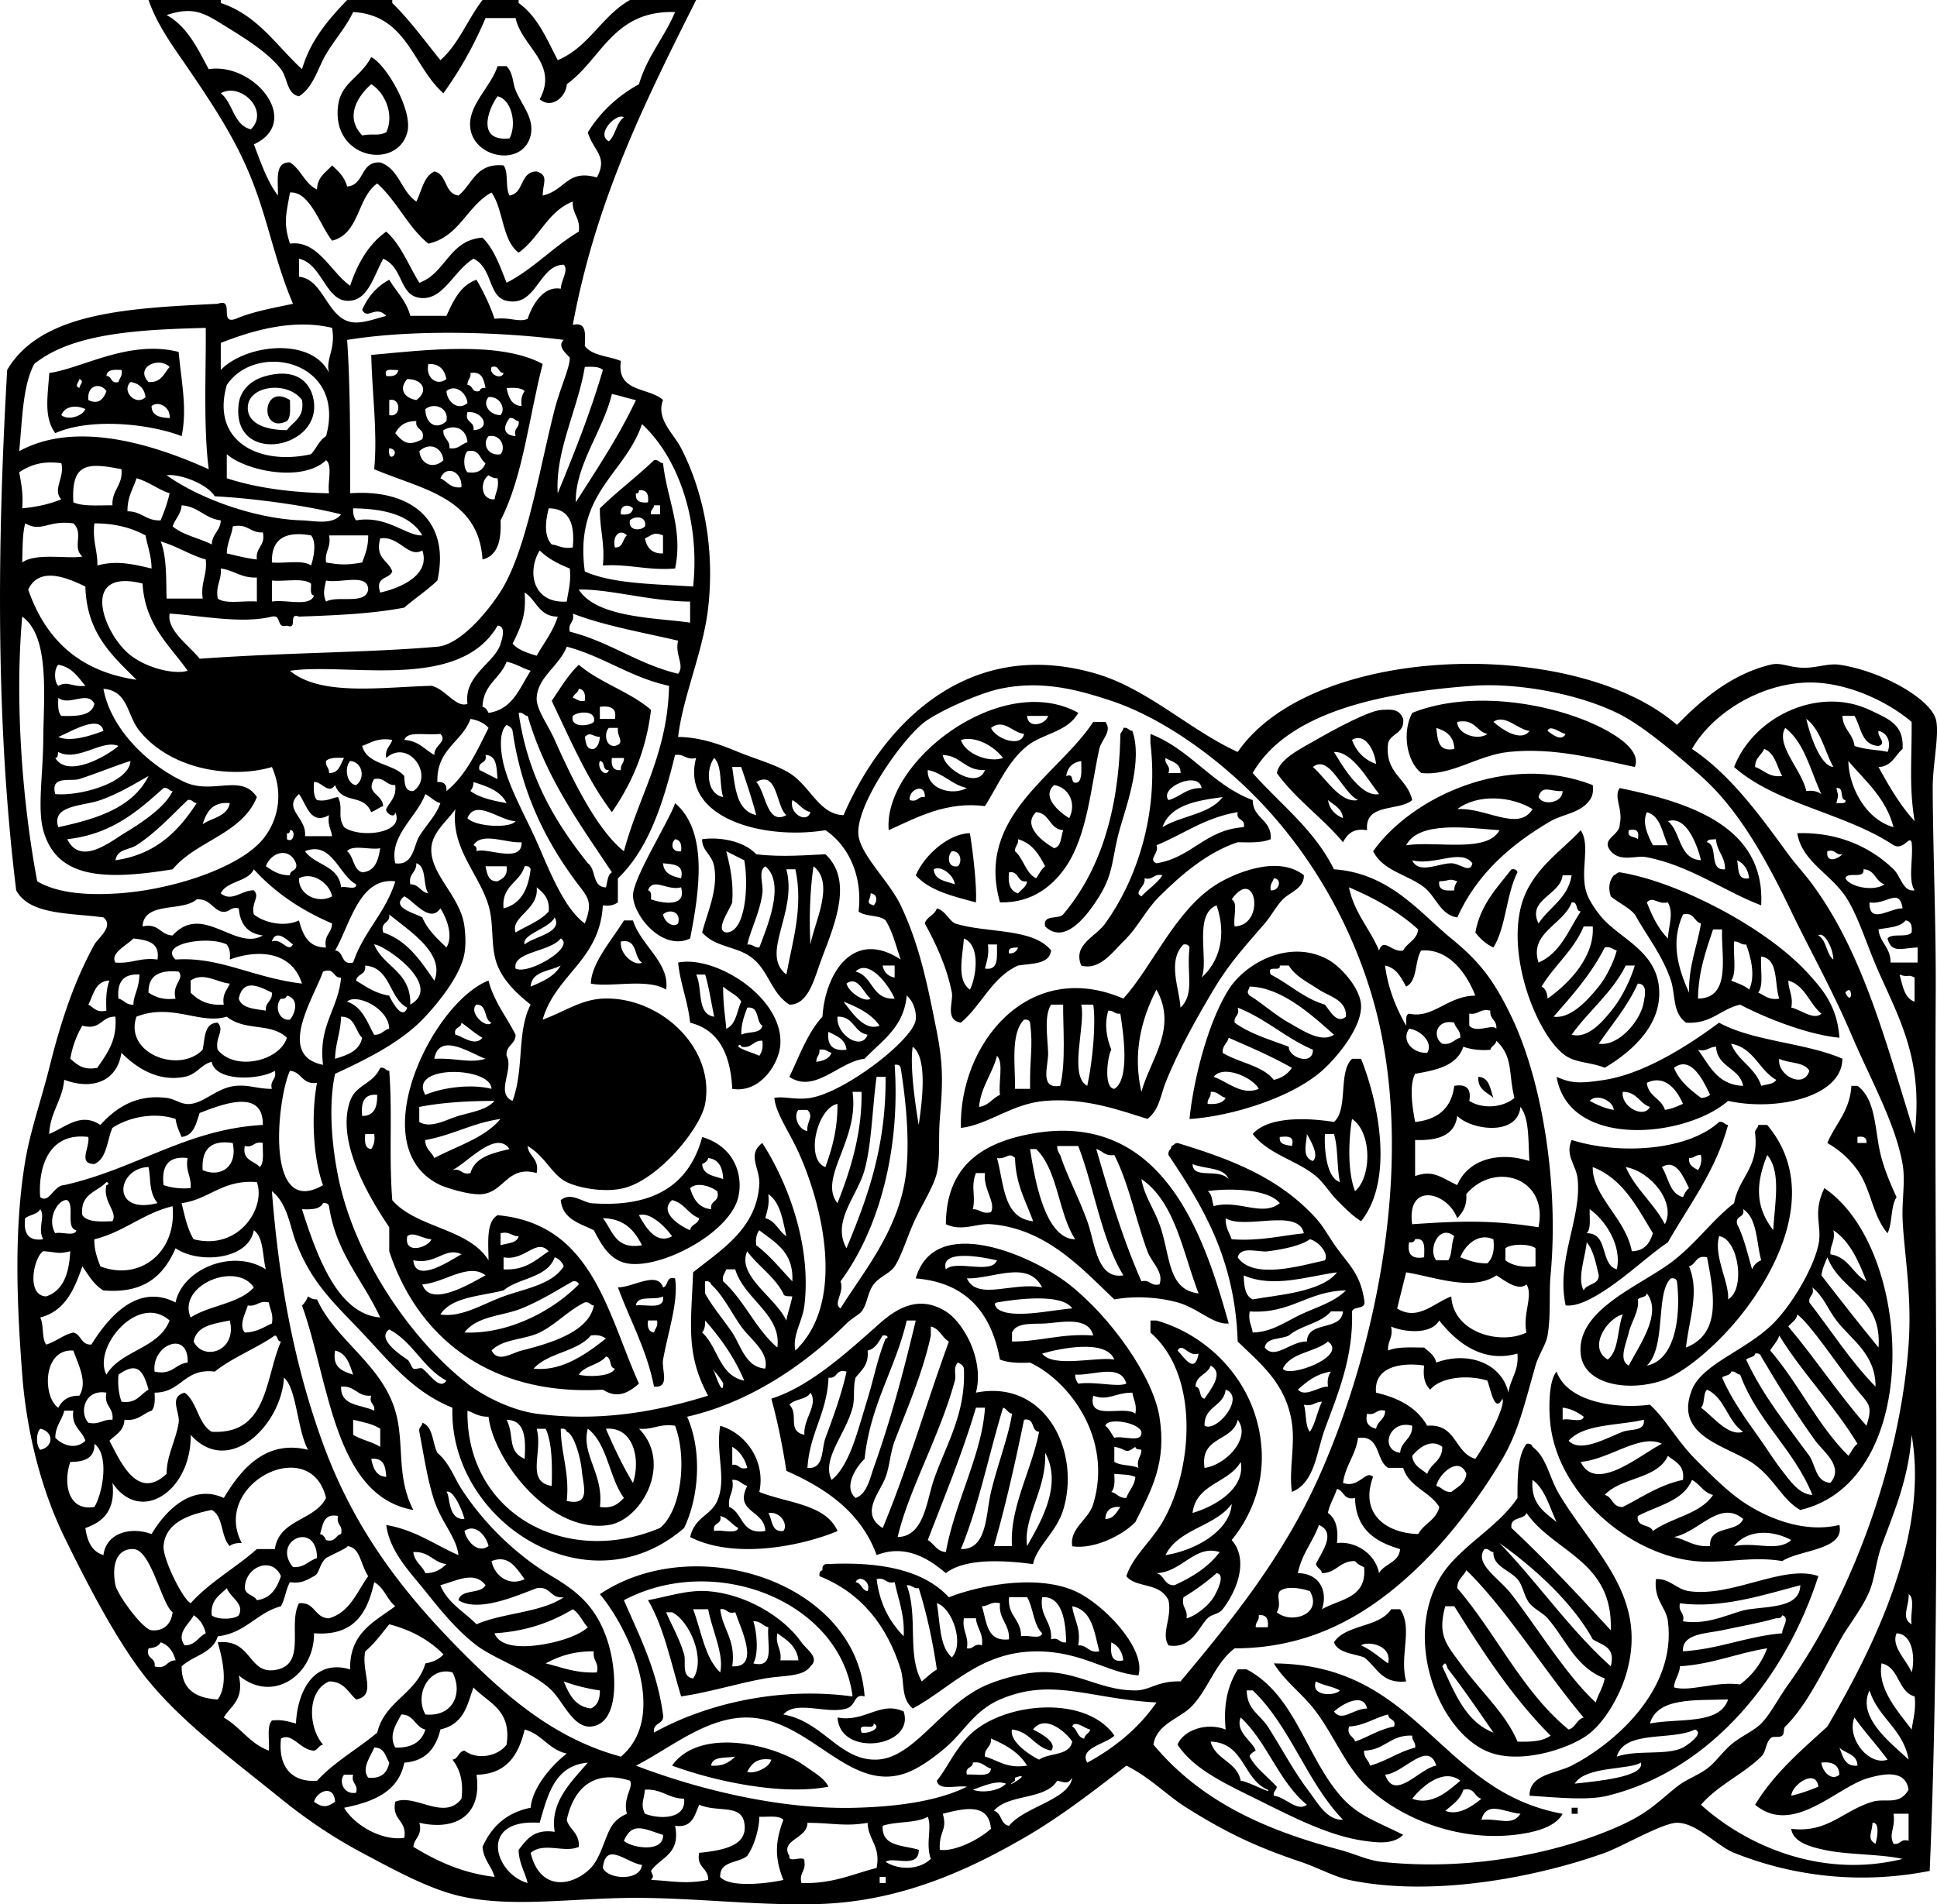 <svg xmlns="http://www.w3.org/2000/svg" viewBox="0 0 300.633 295.63"><g clip-rule="evenodd" fill-rule="evenodd"><path d="M57.613 8.872c2.235 1.03 6.517 8.25 5.604 11.674-1.585 5.941-11.862 4.146-10.74-4.203.477-3.554 3.455-4.258 5.136-7.471zm0 4.203c-2.35 2.081-4.022 5.221-1.401 7.938 2.106-.337 2.333.151 3.737-.467 1.366-2.905-.393-6.356-2.336-7.471zM78.626 10.272c1.081 1.174.89 2.459 1.4 3.737.882 2.208 2.965 4.334 2.335 7.003-1.149 4.867-8.569 3.649-9.34-.934-.61-3.628 3.203-6.561 4.203-9.806h1.402zm.467 11.208c1.165-2.275.281-6.067-1.868-6.537-1.572 2.144-3.227 7.113 1.868 6.537zM84.229 56.502c-2.12 8.153-3.039 17.508-6.538 24.282.142 3.098-.431 5.482-2.801 6.07-.579-9.695-9.61-10.937-16.81-14.009.534-5.792-.304-11.438-.467-17.745 8.563-.786 20.022-2.168 26.616 1.402zm-14.942 2.335c-.291-1.421-1.037-2.387-2.802-2.335-.5 2.178 1.397 3.506 2.802 2.335zm8.872-.935c-.928-.006-.594-1.274-1.868-.934-.492 1.182 1.575 2.071 1.868.934zm-18.211.468c1.064.13 1.754-.112 1.868-.934-.828.106-2.339-.471-1.868.934zm12.608 1.401c.927.005.594 1.274 1.868.934.103-.364.391-.543.934-.467-.267-1.29-.495-2.618-2.335-2.335.104.883-.527 1.03-.467 1.868zm-7.939 2.334c1.769-1.227 1.329-3.175-1.401-3.269-1.322 1.422-.61 2.921 1.401 3.269zm4.67-1.4c.081 1.598 1.734 3.168 3.269 1.868-.123-1.558-1.872-3.032-3.269-1.868zm11.674 2.334c-.149-1.083.075-1.793.467-2.334-.552-.538-1.651-.529-2.802-.467.3 1.411.729 2.695 2.335 2.801zm-3.27 1.401c.884-1.02-.135-2.97-1.868-2.801-1.049 1.186.26 2.846 1.868 2.801zm-17.276 0c1.881.456 1.881-2.791 0-2.334v2.334zm5.603-.934c.019 2.397 1.812 3.268 3.269 1.868.445-2.125-1.963-2.94-3.269-1.868zm7.472 3.268c2.846-.148 1.493-3.011-.934-2.801-.5 1.744 1.159 1.331.934 2.801zm6.537.934c-.386-1.319.659-1.209.467-2.334-.598-.025-.647-.599-1.401-.468-.949 1.204-1.16 2.643.934 2.802zm-18.679-.466c1.315 1.584 2.153 2.024 4.203.934.499-1.744-1.16-1.331-.934-2.802-1.745-.033-2.674.751-3.269 1.868zm7.472-.468c-.123 1.367 1.056 1.436.934 2.802 1.469.224 1.825-.665 2.801-.934-.148-1.978-1.864-2.907-3.735-1.868zm8.871 3.737c.868-1.005.07-3.176-1.868-2.803-1.071 1.21-.053 3.16 1.868 2.803zm-12.607-.468c.256 2.159 2.279 2.801 3.736 1.401-.256-2.158-2.279-2.8-3.736-1.401zm-4.669-.467c-.375 2.827 2.14.312 0 0zm12.141 3.736c1.651.251 2.405-.396 2.802-1.401-.953-.603-.849-2.264-2.802-1.868-.667.624-.667 2.646 0 3.269zm-4.203.935c1.076.479 1.505 1.607 3.269 1.4.145-2.492-2.404-3.53-3.269-1.4zm8.405 3.267c.149-1.096.738-1.752.467-3.268-.643.02-1.025-.221-1.401-.467-1.323.878-1.297 3.88.934 3.735zM41.27 58.37c5.134-1.371 7.195 1.373 7.471 4.203.722 7.404-13.023 9.599-11.674 0 .207-1.474 1.301-3.428 4.203-4.203zm-2.802 4.669c-.227 2.44 2.284 3.744 6.07 3.735.967-1.368 2.77-1.901 2.335-4.669-2.116-2.944-8.1-2.355-8.405.934z"/><path d="M45.005 62.105c-.004 1.24.177 2.667-.467 3.269-4.276 2.12-3.953-6.05.467-3.269zM167.35 110.67c-1.657 2.992-5.503 3.179-7.938 5.136-2.981 2.395-4.499 6.085-6.536 9.339-5.968-.774-10.48 1.713-14.944 3.736-.92-10.66 17.51-24.82 29.42-18.22zm-4.67.47h-3.27c.1 2.07 2.91 1.34 3.27 0zm-8.87 1.86c.657 1.645 4.667 3.181 5.136.934-1.77-.15-3.14-2.47-5.14-.93zm-4.67 1.87c.701 2.209 4.368 3.578 6.538 2.802-1.32-1.76-4.2-3.51-6.54-2.8zm3.73 4.67c-3.121.162-3.681-2.235-6.539-2.334.25 2.26 5.48 5.35 6.54 2.33zm-2.8 2.8c-2.414-.544-3.61-2.305-6.071-2.802-.21 2.87 3.68 4.09 6.07 2.8zm-8.87 1.87c1.32.386 1.209-.657 2.335-.466.15-2.3-2.59-1.21-2.34.47zM253.74 119.07c-6.23-1.311-12.638-3.072-19.612-2.335-4.815.509-8.919 3.779-13.542 3.269-2.246-1.769-3.03-6.282-1.4-9.339 9.213-3.685 21.935-1.467 29.417 2.334 2.55 1.31 6.13 3.58 5.13 6.07zm-16.35-5.6c-1.841-.198-3.826-2.69-5.603-1.401 1.22 1.1 4.28 3.23 5.6 1.4zm-6.54.47c-1.769-.412-1.936-2.423-4.67-1.868-.04 1.93 3.25 2.95 4.67 1.87zm-5.13 2.33c-.048-1.975-1.256-2.789-2.801-3.268.22 1.8.26 3.78 2.8 3.27zm17.27-2.33c-.752-.079-2.407-1.567-2.801-.467.5.34 2.15 1.82 2.8.47z"/><path d="M217.78 111.6c.251 2.274-1.861 2.186-2.335 3.736-.597 4.8 2.996 5.41 3.737 8.872-2.088 1.805-7.404.38-7.005 4.67-2.228-.359-3.076.66-3.736 1.868-3.181-3.824-7.348-6.663-10.273-10.74.396-2.171 3.65-3.75 6.071-5.137 3.145-1.8 8.307-4.59 10.273-4.669 1.26-.05 2.64-.26 3.27 1.4zm-7.94 3.27c.667 1.824 1.911 3.07 3.735 3.736-.22-2.12-1.7-4.94-3.74-3.74zm-2.8 1.87c.934 1.458 4.008 7.127 7.004 6.537-1.87-2.39-4.18-6.64-7-6.54zm-3.27 2.33c2.006 1.735 4.264 5.691 7.006 5.136-2.43-1.17-4.42-7.19-7.01-5.14zm4.67 7.94c-.163-1.548-1.398-2.025-2.335-2.802.26 1.46 1.12 2.31 2.34 2.8zM171.55 112.07c1.157 1.44-.611 2.738-.935 4.202-1.292 5.896-1.867 13.365-5.136 18.212-1.933 2.866-5.164 5.74-10.273 5.604-3.824-13.389 8.938-19.63 14.477-28.018.62.01 1.24.01 1.86.01zm-6.07 8.41c1.511-.577.357 1.511 1.868.934.644-.602.462-2.028.467-3.268-1.36.21-2.13.98-2.34 2.34zm.47 6.53c1.193-2.361-.122-4.787-2.335-5.136-2.06 1.79.74 4.17 2.33 5.14zm-2.34 4.67c1.13-.27 1.039-1.763 1.4-2.802-2.182-.153-2.021-2.65-4.201-2.803-2.22 2.13 1.03 4.6 2.8 5.6zm-6.07.47c1.338 1.153 1.609 3.371 3.271 4.203.467-.622.77-1.41 1.4-1.868-.954-1.849-2.019-3.586-4.203-4.203.1.88-.53 1.03-.47 1.87zm.47 6.54c.465-.623 1.262-.917 1.4-1.868-1.653.252-1.147-1.653-2.801-1.4-.22 1.78.2 2.91 1.4 3.27z"/><path d="M174.35 113c.753-.132.804.441 1.4.467 1.573 4.5-.686 10.928-1.867 14.943-1.366 4.637-.894 6.933-3.271 10.74-1.583 2.538-5.216 7.757-8.403 4.669-.401-1.957 2.09-1.022 2.801-1.868 5.568-6.571 8.592-15.69 8.873-27.551-.12-.75.45-.8.47-1.4z"/><path d="M178.55 113.94c6.289 2.427 9.53 7.902 15.877 10.272.021 2.938 2.976 2.94 2.803 6.071-1.31.559-3.223.514-5.138.467-4.665 1.544-8.722 5.005-12.14 8.405-2.261 2.249-3.243 4.733-5.604 7.004-1.56 1.5-3.657 4.57-6.538 3.735-1.333-3.258 2.196-4.4 3.735-6.537 4.648-6.45 8.376-16.725 7.004-28.018.01-.47.01-.94.01-1.4zm2.81 6.07h1.868c.034-1.59-1.374-1.74-2.336-2.335-.19 1.12.85 1.01.47 2.33zm0 4.2c1.847-.488 2.747-1.921 5.136-1.867-.43-2.79-6.66-.08-5.14 1.87zm-.94 4.2c2.884-1.786 7.354-1.985 9.341-4.669-4.12.55-8.11 1.23-9.34 4.67zm11.68-2.33c-5.087.828-8.402 3.428-12.606 5.137.505 1.196-1.42 2.226 0 2.802 5.506-.874 7.543-5.22 13.541-5.604.35-1.44-1.28-.9-.93-2.34zm-14.48 10.27c.36 1.193-1.828 2.147-.468 2.802 1.049-1.132 2.404-1.956 3.269-3.27-1.42-.33-1.37.81-2.8.47zM247.2 121.88c.15 1.083-.074 1.793-.468 2.334-1.435 2.027-4.127 2.144-6.07 3.269-5.879 3.404-11.446 8.099-14.475 14.943-2.605-.35-3.321-3.239-5.136-4.67-2.497-1.968-6.405-2.519-7.938-5.603 5.87-8.29 20.72-15.49 34.1-10.27zm-8.41 1.86c.641 1.394 3.745.94 3.737-.934-1.84.15-3.19-1.08-3.74.93zm-12.61 1.87c4.402-.3 9.516 3.59 11.674 0-3.24-2.02-8.49-2.41-11.67 0zm-7.93 5.61c4.649-.715 12.574 1.261 14.477-2.334-4.86-.35-12.49-1.51-14.48 2.33zm.93 2.33c1 2.224 4.091.458 6.068.467 1.365.005 2.929 1.682 3.271 0-1.73-2.36-5.97.46-9.34-.47zm4.2 3.27c-.213 1.459.997 1.494 2.335 1.401-.019-.643.221-1.025.468-1.401-1.48-.53-1.06-.04-2.81 0zM251.4 122.34c10.881 2.236 22.615 5.97 21.948 18.211-5.672-2.151-11.017-6.151-17.745-7.472-1.772-.348-4.043.827-5.604-.934-1.637-1.979 1.424-2.379 1.4-4.203.54-2.35-1.03-4.24 0-5.61zm5.14 8.88h2.335c-.906-1.895-1.091-4.514-3.269-5.137-.8 1.69.18 3.66.93 5.14zm7.47 2.33c-.697-2.733-2.365-6.962-5.136-6.071 2.07 1.67 1.61 5.86 5.14 6.07zm-9.81-3.27c.28-1.213-.188-1.681-1.402-1.4-.32 1.26.97.9 1.4 1.4zm13.54 4.67c.015-2.04-1.29-2.757-1.402-4.669-.549.073-1.324-.08-1.4.467 1.83.5.18 4.49 2.8 4.2zm3.74 1.4c-.171-1.385-.809-2.304-1.867-2.802.26 1.3-.04 3.16 1.87 2.8zM104.78 124.68c5.162 4.415 3.779 13.618 2.334 21.013-4.078 1.986-8.644-3.172-8.872-6.537-.176-2.6 5.512-11.48 6.542-14.47zm.93 7.47c.13-1.064-.113-1.756-.934-1.868-.74.7-.52 2.09.93 1.87zm0 4.2c.52-2.233-1.273-2.152-2.803-2.335.11 1.6 1.39 2.03 2.8 2.33zm-5.14 1.87c.544.079.508.738.467 1.4 1.52.541 5.609 1.404 4.67-1.868-2.13.6-4.35-1.63-5.14.47zm2.34 3.74c.191 1.175 1.598 2.146 2.335 1.401.53-1.89-1.43-2.31-2.33-1.4zM150.54 129.35c.514 3.257 1.09 8.293.934 10.74-3.568-.946-7.217-1.811-9.34-4.203 1.42-3.3 5.25-6.52 8.41-6.54zm-1.87 5.13c.712-.669.454-2.434-.935-2.334-.74.7-.69 2.66.93 2.33zm-3.74.47c.111 1.758 1.915 1.821 3.269 2.335-.21-1.58-2.28-2.98-3.27-2.33zM245.33 128.88c1.619 2.404-.213 6.368.936 9.805.387 1.166 1.568 2.85 2.333 3.737 2.815 3.265 8.276 5.142 8.873 10.739.601 5.647-3.767 9.825-8.406 12.609-1.881-.827-4.446-.749-6.07-1.868-4.199-2.896-8.951-14.516-7.003-22.881 1.37-5.9 6.5-8.96 9.34-12.14zm-6.54 14.48c1.655-2.549 4.549-3.858 5.138-7.472h-1.4c-.35 3.08-5.58 3.74-3.74 7.47zm0 6.07c3.373-1.453 4.646-5.006 6.538-7.938-.882-.052-.323-1.543-1.4-1.401-1.21 3.43-6.65 4.68-5.14 9.34zm7.01-5.61c-1.551 3.742-4.561 6.025-6.538 9.338.627.308.87.999.935 1.868 3.426-2.423 7.319-6.566 7.004-11.207h-1.4zm3.26 3.27c-2.09 4.135-5.02 7.43-7.938 10.74 2.607.397 5.286-2.534 7.006-4.67 1.197-1.489 2.357-3.87 2.801-5.604-.63-.15-.89-.67-1.87-.47zm3.27 2.8c-2.124 4.257-5.75 7.014-8.404 10.739 2.59.713 4.987-2.205 6.536-4.2 1.352-1.742 2.674-4.5 3.271-6.539h-1.41zm-4.2 12.14c3.213.486 6.665-3.852 7.004-6.538.083-.665.715-2.77-.934-2.801-1.59 3.55-3.99 6.29-6.07 9.34z"/><path d="M128.12 132.62c4.184 3.939 1.664 10.324-.468 15.875-1.262 3.287-2.051 7.46-5.137 7.472-2.96-1.905-3.176-5.435-6.07-7.472-2.292-1.613-5.445-1.441-7.472-3.735.742-2.922 2.548-6.689 1.868-10.273-.357-1.885-1.896-2.386-1.868-4.203 2.448-.359 6.328.122 8.406 2.335 4.06.5 8.17.09 10.74 0zm-14.47 7.47c-.359 1.097-2.795 4.384-.935 4.669 3.015.027 3.5-7.305 2.803-11.207-.954-.448-1.849-.954-2.803-1.401.6 2.35 1.15 4.75.93 7.94zm4.67-1.4c-.358 2.891-1.807 5.589-2.335 7.938.882-.104 1.031.526 1.868.467 1.058-2.91 4.177-9.908.934-12.608-1.19.76-.27 2.66-.46 4.2zm7.47 7.93c.509-3.188 3.898-9.505.466-12.141-.59 4.05-.68 8.56-.47 12.14zm-3.74 4.67c.924-5.058 2.676-10.481 1.4-16.343h-1.4c1.78 6.75-4.17 13.12 0 16.34zM202.37 135.88c.044 2.064-2.187 2.618-3.268 3.736-1.078 1.114-1.724 2.474-2.803 3.736-2.976 3.48-5.347 5.934-7.938 10.273-2.425 4.062-5.391 9.249-7.472 14.477-.734 1.845-.957 4.212-2.8 5.603-3.978-1.225-9.529-3.332-15.877-2.803-5.184.434-8.794 3.694-13.076 4.203-.325-13.045 10.498-26.438 25.216-20.079 4.47-4.925 8.083-13.77 14.476-17.744 2.48-1.55 9.4-4.7 13.54-1.41zm-5.14 2.34c1.364.124 1.793-1.812.468-1.868-.15.63-.66.89-.47 1.87zm-6.07 1.4c1.061.497.178 2.935.468 4.203 4.85-.18 3.32-9.52-.47-4.2zm-4.67 12.14c2.751-2.454 3.938-6.508 2.336-11.207-3.69 1.39-1.14 8.75-2.34 11.21zm-3.27 4.67c2.255-2.163.911-5.228 1.4-9.34-.103-.364-.392-.543-.934-.467-2.58 2.57-.61 6.9-.47 9.81zm-6.07 13.07c1.394-5.062 5.674-9.87 2.336-15.876-2.45 4.8-3.67 10-2.34 15.88zm-14.01-13.54c-1.093 1.658-.578 4.768-.466 7.471.078 1.912-1.437 5.72 1.868 5.136.927-3.555.41-9.548.466-12.606h-1.87zm5.61 12.61c.884-4.081 1.343-9.785.935-12.606h-1.868c.73 3.16-2.01 11.08.94 12.61zm3.73-5.6c-.562.896-1.266 5.916.466 6.07 2.483-1.473 1.394-8.792.935-11.674-.884.104-1.03-.526-1.868-.468-.65 2.11-.27 4.18.47 6.07zm-14.94 6.07h2.335c-.081-5.13.496-6.243 0-10.273-.103-.363-.391-.542-.935-.466-2.16 2.12-1.34 7.26-1.4 10.74zm-5.6 2.8c1.533-.181 2.06-1.366 3.268-1.868-.299-1.879.608-4.967-.466-6.07-.73 2.86-2.46 4.71-2.8 7.94zM234.59 134.95c.541-.076.83.104.933.467-1.756 3.38-1.766 8.508-3.735 11.674-1.165-.547-2.071-1.353-2.803-2.335.79-4.35 3.36-6.92 5.61-9.81zM285.49 161.1c-4.599-.418-11.108-2.873-15.41-5.136-3.057.677-4.431 3.04-8.403 2.801-2.13-1.535-1.627-4.414-2.335-6.536-1.33-3.986-3.855-7.065-5.604-10.274-1.021-1.159-2.552-1.806-3.736-2.801-.353-1.125-.37-2.261.466-3.27.378-.088.466-.468.935-.466 9.027 1.457 22.463 8.463 28.952 15.409 2.66 2.86 4.78 5.42 5.14 10.28zm-29.89-21.01c.823 2.134 1.788 4.125 3.269 5.604.095-2.033.954-3.819 0-5.604-1.67.38-2.26-1.05-3.27 0zm6.54 14.01c-.051-4.254 1.266-7.141 1.868-10.74-1.14-.26-.994-1.807-2.801-1.401-1.95 4.33-.78 8.27.93 12.14zm1.4.93c5.248-.068 3.563-6.741 3.735-10.739h-1.4c-1.09 3.27-2.27 6.45-2.34 10.74zm5.14-2.8c.982.418 2.077.726 2.803 1.4 1.026-2.195.217-5.126-.467-7.005-.884.104-1.03-.526-1.868-.467-.19 2 .46 4.82-.46 6.08zm4.2 1.87c1.009.392 1.593 1.209 3.269.934-.789-2.324-.05-6.175-2.801-6.538-.17 1.85.43 4.48-.47 5.61zm5.14 2.33c1.35.229 3.52 2.054 4.671.933-1.895-1.53-2.485-4.364-5.136-5.136.02 1.55.79 2.33.47 4.21zM145.4 141.02c1.349.363 1.719 1.706 2.802 2.335 4.833 1.547 12.119.645 14.942 4.202-.293 2.198-3 1.98-5.136 2.335-4.083 1.832-5.648 6.182-8.873 8.872-2.555-.424-1.129-3.27-1.401-4.669-.793-4.094-2.591-7.806-4.202-10.74.32-1.09 1.55-1.25 1.87-2.34zm5.14 12.61c.932-1.78 1.747-6.853-.935-7.938-.2 2.78-1.19 6.47.94 7.94zm2.33-3.27c2.229.361 1.826-1.908 1.867-3.736h-1.402c.2 1.61-.19 2.62-.47 3.74zm3.74-2.34c.802.024 1.197-.36 1.4-.934-.73.05-1.62-.06-1.4.93z"/><path d="M184.62 173.71c.563-5.702 2.735-14.772 6.07-20.079 2.604-4.146 9.472-7.909 15.409-4.67 1.991 1.086 4.965 4.379 5.138 7.005.227 3.45-3.755 8.234-6.07 10.273-4.81 4.23-14.15 7.07-20.55 7.48zm20.08-20.08c-1.689-1.129-3.633-2.027-4.67-3.736h-1.4c.186 1.119-2.126-.259-1.4 1.4 2.89 1.47 5.06 3.656 8.404 4.671.764.916 1.825 3.078 3.27 1.867.13-2.6-2.6-3.14-4.2-4.2zm-10.74-.47c-.181.667-.559.789 0 1.402 1.758 1.045 3.871 2.954 6.071 4.201 2.166 1.228 5.075 3.197 7.005 1.867-3.47-3.09-8.16-7.37-13.08-7.47zm-2.33 5.6c2.332 1.716 5.453 2.641 8.404 3.735-.106 1.646 3.76 3.057 3.735.468-4.246-1.822-7.321-4.819-11.674-6.536.39 1.32-.65 1.21-.46 2.33zm-1.87 4.68c2.494 1.551 6.153 1.938 7.938 4.203 1.267-.289 2.187-.928 2.801-1.867-3.067-1.758-6.447-3.204-9.807-4.671-.19.89-1 1.17-.93 2.34zm-1.4 3.73c2.181.761 4.4 2.966 7.005 1.867-.87-1.72-5.47-3.82-7-1.87zm-.93 4.2c1.341.098 2.371-.117 2.8-.935-.889-.199-1.172-1.005-2.333-.934.1.88-.53 1.03-.47 1.86zM285.95 164.37c-.051 5.889-10.146 8.199-17.744 6.536-6.586 5.733-24.691 7.526-26.616-3.734 2.086.896 3.2 1.146 7.471.467 6.664-1.059 13.882-6.008 17.745-8.873 5.33 2.92 13.4 3.09 19.15 5.59zm-12.6 4.2c.83-.256 1.938-.239 2.333-.933-2.694-1.509-3.448-4.955-7.004-5.604 1.05 2.68 3.77 3.69 4.67 6.53zm-9.81-5.6c1.784 2.418 2.972 5.434 7.004 5.603-.566-2.855-4.007-2.841-4.203-6.07-1.1-.01-1.37.81-2.8.47zm17.28 3.27c-.762-1.419-3.217-1.142-4.67-1.868-.37 2.54 3.81 4.76 4.67 1.87zm-21.01-.47c.859 2.098 2.52 3.396 4.201 4.668.645.021 1.026-.219 1.402-.466-1.1-2.34-2.97-6.16-5.6-4.2zm-4.21 2.33c.209 2.126 2.262 2.407 2.801 4.2 1.093-.151 1.931-.56 2.803-.933-.88-2.06-2.72-4.63-5.6-3.27zm.47 3.74c-1.64-.542-1.999-2.362-4.203-2.336-.35 2.3 3.31 4.22 4.2 2.34zm-5.61.47c-.049-1.377-2.614-2.641-3.735-1.4 1.14.58 2.28 1.15 3.74 1.4zM209.84 164.37h1.402c2.805 6.992 5.091 18.891 0 25.216-1.413-.904-2.525-2.054-3.735-3.27-1.021-1.022-2.112-2.774-3.27-3.735-3.006-2.499-7.295-3.307-9.807-6.536 2.347-2.686 8.205-2.571 12.608-1.87 2.26-1.95.62-7.79 2.81-9.8zm.47 20.55c2.59-2.188 2.65-9.154-.468-11.207-.46 2.69-.81 7.95.47 11.21zm-6.54-4.68c1.055-.933-.438-3.268-.934-4.2-.04 1.43-.86 3.6.93 4.2zm4.2 3.28c-.512-2.29-.259-5.345-.934-7.471h-1.401c-.09 1.62.03 6.71 2.33 7.47zm-7.47-5.61c.469-1.56-.648-1.531-1.868-1.402-.14 1.23.98 1.2 1.87 1.4zM59.014 165.77c.754-.132.804.44 1.4.467.521 7.012-.079 12.739.467 20.078 3.748 4.345 11.85 4.338 14.942 9.339-.032-2.833-.373-5.976 1.401-7.004 14.694 1.338 16.989 15.075 21.946 26.15-1.638 1.429-3.338 2.387-5.603.934-17.387 1.012-28.719-7.992-33.154-21.48v-3.735c-2.735-4.052-8.395-13.132-6.071-19.613.924-2.57 3.518-2.55 4.672-5.14zm-2.803 7.47c1.885.017 2.354-1.384 2.335-3.269-2.073-.2-2.541 1.2-2.335 3.27zm1.402 5.14c.392-.542.616-1.252.467-2.333h-1.401c-.069 1.15-.088 2.26.934 2.33zm5.603 13.54c-.588 2.943 3.3 1.737 3.736.468-1.378-.09-2.891-1.26-3.736-.47zm14.475 1.4c1.04-.363 2.533-.271 2.803-1.403-1.1.012-1.375-.803-2.803-.465v1.86zm.468 1.87v1.868c3.452.184 5.032-1.507 7.004-2.803-1.937-2.13-3.709 1.57-7.004.93zm-14.009.46c.307 3.782 5.919-.094 7.472-.934-2.586-1.2-3.912 1.68-7.472.93zm14.009 4.67c-3.592.922-8.035.994-9.806 3.735 3.231.544 6.507-1.605 9.806-2.801 3.404-1.234 7.527-1.825 9.338-4.67a2.35 2.35 0 00-1.4-1.4c-1.147 3.21-5.543 3.17-7.938 5.13zm-12.608-.93c1.238 3.749 7.617-.245 9.806-1.402-2.599-2.05-6.503 1.2-9.806 1.4zm23.348-.47c-2.402 1.352-5.005 3.016-7.938 4.203-3.003 1.214-6.898 1.134-8.873 3.735 6.846.306 13.739-3.382 17.745-7.471-.104-.36-.392-.54-.934-.47zm1.868 3.27c-2.48 1.166-4.465 3.422-7.004 4.67-2.304 1.133-5.733.973-7.471 2.801 1.027 1.951 3.072.402 4.67 0 4.731-1.189 10.469-2.979 11.207-7.004-.599-.03-.648-.6-1.402-.47zm.934 5.14c-2.127 2.542-6.679 2.662-8.872 5.138 4.377.495 8.24-2.332 11.208-4.671-.544-.4-1.253-.62-2.336-.47zm-1.868 6.07c.882.304 4.953.477 5.603-.933-.961-.129-.439-1.741-1.4-1.868-1.02 1.31-3.283 1.38-4.203 2.8zM229.45 167.17c1.758.109 1.822 1.915 2.336 3.268-.98-.89-2.47-1.27-2.34-3.27z"/><path d="M268.21 174.64c-1.965 7.22-6.005 12.361-9.339 18.212-3.16 2.141-6.078 5.048-9.807 7.471-1.748 1.137-4.132 2.546-6.07 2.335-1.518-7.059 2.493-13.42 1.868-19.612-.223-2.212-2.011-3.676-.934-6.07 7.612 2.387 18.135 1.594 22.881-2.803.75-.14.8.44 1.4.46zm-6.07 5.14c-.078 1.168.719 1.461 1.402 1.868.392-.544.616-1.253.466-2.336-.89-.1-1.03.53-1.87.47zm-4.2 1.4c1.035 1.61 1.166 4.126 3.268 4.669.227-.551.498-1.059.933-1.4-.79-1.55-1.95-4.68-4.2-3.27zm-4.67 13.07c1.976-.048 2.79-1.256 3.269-2.801-2.479-4.061-4.631-8.445-9.339-10.274-.06 4.62 5.11 7.93 6.07 13.07zm5.13-4.2c1.758-3.35-2.16-8.17-6.07-8.872 1.52 3.46 4.36 5.6 6.07 8.87zm-12.14 1.4c3.467-.046 2.01 4.836 4.668 5.604.846-3.568-1.699-7.585-4.203-9.339-.05 1.35.26 3.06-.47 3.74zm-.46 8.87c.458-1.096 2.337-.775 2.335-2.335-.444-1.891-.804-3.866-1.867-5.136-.19 2.18-1.53 5.63-.47 7.48z"/><path d="M272.88 174.64h1.4c8.642 10.279.848 23.866-5.136 30.818-3.586 4.165-8.075 7.813-11.206 8.874-5.174 1.747-12.164.676-12.609-4.203-.637-6.985 9.598-10.614 14.477-14.477 3.701-2.931 5.875-6.158 9.339-8.872.703-3.967 3.855-5.483 3.268-10.738-.13-.75.44-.8.47-1.4zm2.34 16.34c.239-4.387 1.256-9.01-.935-11.674-1.79 4.43-1.89 8.04.94 11.67zm-5.61-.93c1.069 2.044 1.62 4.605 2.333 7.006a2.36 2.36 0 011.402-1.402c-.76-2.82-.603-6.558-2.803-7.937.35 1.43-1.28.89-.93 2.33zm-1.4 11.67c2.793-1.64 1.558-9.46-1.4-9.807-.87 3.17 1.61 7.17 1.4 9.81zm-6.07-5.13c1.691 3.942-.002 8.242-.465 12.606 5.434-2.152 4.417-8.071 3.268-14.007-1.81-.41-1.67 1.14-2.81 1.4zM255.6 212c4.686-.952 5.252-8.398 4.669-13.074-.103-.364-.39-.543-.933-.467-2.44 2.2-.67 10.64-3.74 13.54zm-1.4-10.28c.287 1.682-.999 3.46-1.402 5.138-.425 1.772-1.635 4.325 0 5.136 1.637-3.185 5.222-8.058 2.803-11.206-.12.66-1.02.53-1.4.93zm-4.67 9.34c1.76-1.354 1.467-4.76 2.335-7.006-2.41.59-5.49 5.14-2.33 7.01zM190.7 205.46c-2.417.213-4.748-2.387-7.938-3.268-2.867-.793-6.508-1.064-9.806-.468-4.969-4.68-10.47-10.967-19.146-11.674-2.231-.181-4.472 1.195-7.004 0 .056-8.845 5.369-12.55 13.075-14.007 20.68-3.91 27.08 16.02 30.82 29.42zm-26.15-26.15c.965 2.987 2.894 6.643 4.201 10.273 1.22 3.382 1.478 9.079 5.604 8.404-3.428-5.6-4.497-13.559-7.005-20.078h-3.269c-.01.65.23 1.04.48 1.41zm2.33 13.08c-2.648-4.043-2.666-10.72-6.068-14.009h-.936c.65 4.22 2.2 13.96 7.01 14.01zm10.27 6.53c1.429-.338 1.374.806 2.803.468.717-1.893-1.218-3.378-1.867-5.138-1.773-4.782-2.887-10.534-5.138-14.942-1.47.225-1.824-.665-2.802-.935 2.06 7.13 4.2 14.18 7.01 20.54zm-19.61-19.14c-.977-1.019-1.332.231-2.801 0 1.116 4.021.942 9.329 5.604 9.806-1.1-3.11-2.71-5.69-2.8-9.81zm-6.54 7.94c1.102-.012 1.375.803 2.802.465.804-1.509-1.228-3.579-.933-6.07h-1.401c-.84 2.23 0 3.31-.47 5.61zm28.96 2.33c1.756 4.868 1.171 10.158 6.07 10.741-2.477-6.396-3.605-14.139-8.873-17.745.46 2.66 1.87 4.44 2.8 7.01zM108.98 176.51c5.184 1.553 6.369 6.111 5.603 9.339-1.34 5.66-12.184 11.249-17.277 10.273-2.565-.49-3.853-2.643-5.136-5.136-2.194-1.075-4.837-1.7-5.137-4.67 1.503-1.27 3.252.207 4.669.467 9.951.77 15.341-3.02 17.281-10.27zm0 4.2c.111 1.758 1.915 1.822 3.269 2.335-.088-1.78-.663-3.072-2.335-3.268-.11.53-.53.73-.94.94zm-1.87 3.74c.506 1.674 1.289 3.07 3.27 3.271-.227-1.473 1.432-1.059.934-2.803-.91-.66-3.01-1.53-4.2-.47zm0 6.53c.138-.952 1.264-.916 1.401-1.867-1.702-.633-2.308-2.362-4.203-2.803-2.07 1.81 1.01 3.92 2.8 4.67zm-7.939-2.33c.929 1.691 2.625 4.671 5.137 3.268-1.09-1.54-3.47-3.83-5.139-3.27zm.468 4.67c-1.15-2.275-2.712-4.139-6.071-4.203 1.526 1.9 1.918 4.93 6.071 4.2z"/><path d="M211.71 201.72c.492 1.736-1.575.916-1.868 1.867.232 7.068-2.166 12.72-4.202 18.213-1.319 3.559-1.533 8.389-5.136 9.806-.479-3.566.539-7.119 0-10.741-.924-6.191-5.026-9.283-8.406-12.606-.414-12.815-5.433-21.027-10.739-28.951-.131-.755.441-.804.468-1.4.378-.089.465-.469.933-.467 8.576 2.608 15.746 5.401 21.48 11.674 1.208 1.32 2.094 3.064 3.27 4.668 1.94 2.65 3.6 4.05 4.21 7.94zm-21.01-18.67c-.747-1.899-3.766-1.527-5.604-2.335.02 2.44 3.96.55 5.6 2.33zm-2.34 4.2c3.824-1.103 7.513 1.731 10.273-.468-2.079-2.498-8.947-2.229-11.206-1.867.7.4.68 1.51.94 2.34zm2.8 5.14c4.35.304 7.557-.538 11.207-.933-.828-3.996-9.162-.49-12.142-2.335-.05 1.44.57 2.23.93 3.27zm12.14 0c-1.385.994-4.029 1.539-6.538 1.868-1.463.191-4.184-.904-4.67.935 2.455 3.544 9.884 1.258 13.542.466.65-1-.9-2.91-2.33-3.28zm-10.27 5.6c.046 1.666.219 3.207 1.4 3.735 3.371-.655 10.682-1.049 13.076-4.203-4.63.62-9.88 2.48-14.48.47zm.93 5.6c-.27 1.517.319 2.174.468 3.271 2.915-.026 5.232-1.75 7.471-2.803 2.411-1.132 5.104-1.86 7.006-3.735-5.98.1-8.48 3.67-14.95 3.27zm12.61 0c-1.565 1.861-4.695 2.153-6.538 3.736-1.222.646-3.491.245-3.735 1.867 1.588 2.013 4.019-1.018 6.537-.933.107-3.319 5.33-1.52 5.604-4.671-.62-.01-1.24-.01-1.87-.01zm-7.47 8.88c.839 1.546 10.248-1.931 7.003-4.203-2.02 1.7-5.79 1.67-7 4.2zm2.34 3.26c1.147 1.267 3.197-.51 4.668-.469-.148-1.082.076-1.791.468-2.332-2.31.35-3.76 1.55-5.14 2.8zm.93 2.34c.424 1.289.145 3.28.935 4.203.872-1.307 1.147-3.211 1.868-4.67-1.1-.01-1.37.8-2.8.47zM283.15 184.45c13.914 9.428 15.484 45.451-3.735 49.966-2.753-1.539-3.854-4.615-7.006-7.005-3.844-2.913-12.81-4.154-9.806-11.674 1.611-4.034 8.415-6.081 12.608-10.274 2.9-2.899 6.184-8.476 7.004-12.139.69-3.04-1-4.84.94-8.89zm.94 10.27c2.837.434 3.47 3.069 5.604 4.203-1.23-3.127-2.536-6.179-5.136-7.938.36 1.76-.57 2.24-.46 3.74zm-1.4 3.27c2.92 3.773 5.854 7.532 8.871 11.206.551-7.866-5.923-8.708-7.938-14.007-.37.87-.78 1.71-.93 2.8zm-1.87 4.2c3.394 4.389 6.414 9.15 10.273 13.073.016-5.101-3.812-7.309-6.07-10.271-1.353-1.773-1.947-3.654-3.735-5.138.39 1.33-.65 1.22-.46 2.34zm-3.27 3.74c4.208 4.975 7.822 10.545 12.139 15.409 1.083-3.436.282-3.291-1.867-6.071-2.685-3.475-6.912-9.775-8.871-11.206-.14.95-.93 1.24-1.4 1.87zm-2.8 3.73c4.41 5.085 7.351 11.638 12.141 16.345.468-.624.771-1.41 1.4-1.868-3.623-6.027-8.474-10.827-12.141-16.812-.28.98-.98 1.52-1.4 2.34zm-3.74 1.4c2.604 5.643 6.331 10.167 9.806 14.942 1.011 1.479.946 4.033 3.268 4.202 2.173-2.534-1.084-4.818-2.334-6.538-2.856-3.931-5.977-8.943-8.404-13.074-.104-.364-.392-.543-.936-.467-.13.67-1.03.54-1.41.94zm-.93 2.34c-.597-.024-.646-.599-1.4-.465-.121.655-1.023.531-1.4.933 1.509 3.519 3.943 6.787 6.071 9.806 1.011 1.437 2.096 3.188 3.268 4.671 1.121 1.415 2.567 3.651 4.671 3.735-2.86-7.11-8.53-11.39-11.21-18.68zm-6.07 5.14c1.83 1.292 4.186 4.521 6.538 3.735-2.447-1.6-2.805-5.289-5.604-6.537-.66.59-.29 2.2-.94 2.8zM166.41 240.02c-.419-2.805 2.503-4.006 3.269-6.538 3.05-10.078-3.623-19.037-9.807-21.947-1.803.093-3.44.017-4.67-.466-1.332-7.229-5.17-11.951-13.074-12.608 2.929-10.229 18.095-3.565 23.815.935 6.456 5.076 12.986 14.27 14.009 20.545 1.146 7.038-1.176 11.25-3.735 16.345-2.11 2.17-6.56 4.28-9.81 3.76zm-19.61-42.96c1.576-1.538 7.075.848 7.939-1.402-2.76-.64-8.86-1.67-7.94 1.4zm3.27 1.4c1.608 3.547 7.186.499 11.674 1.4-2.21-4.35-7.66-1.29-11.67-1.4zm4.67 3.73c-.564.099-.286.519 0 .935 2.161 1.765 8.452.221 11.674 0-1.55-2.39-8.72-1.45-11.67-.93zm7.47 3.27c-1.619.122-4.454-.268-5.139 1.402v1.4c4.519.004 7.732-1.298 12.609-.935-.79-3.01-4.84-2.05-7.47-1.86zm-.47 4.67c1.708 2.295 8.577.433 11.207.935-1.24-3.23-8.43-1.74-11.21-.93zm5.14 3.27c-.019.645.221 1.026.468 1.402 2.711-.376 6.044.587 7.471 0-.89-3.19-5.05-1.25-7.94-1.4zm2.8 3.27c-.963 4.075 4.828 1.397 6.538 2.8.27-1.516-.319-2.171-.468-3.268-2.65-.02-3.74 1.34-6.07.47zm1.87 4.67c.632.46.934 1.246 1.401 1.868 1.294-.42 4.383.959 4.202-.934-.47-1.49-5.3-2.24-5.6-.94zm1.4 5.6c.919.638 2.667.446 3.735.935-.337-1.427.479-1.702.467-2.803-.362-.104-.921-.011-.933-.465-1.74 1.256-1.167.344-3.27 0v2.32zm-.47 4.67c.889.2 1.172 1.005 2.333.934.388-1.169 1.28-1.834 1.402-3.269-1.123-.396-1.237-.3-3.27-.468.07 1.16.08 2.26-.46 2.81zm-.93 4.2c1.37-.032 1.735-1.068 2.336-1.868-1.53-.12-2.25.56-2.34 1.87zM102.91 199.86c.9-.19.37-1.81 1.869-1.4.565 3.638-1.17 8.567-1.869 12.608-.272 1.575 1.176 4.418-1.4 4.2-1.158-5.846-3.725-10.282-5.604-15.408 2.422-.03 6.124-2.61 7.004 0zm-4.205 2.8c1.649-.218 4.499.765 4.202-1.4-1.19.68-4.041-.3-4.205 1.4zm2.805 4.2c.147-.633.665-.893.467-1.867h-1.401c-.14 1.07.1 1.76.93 1.87zM47.807 201.26c.375.248.758.486 1.401.466 2.882 6.373 9.948 9.962 12.14 17.277 1.486 4.957.084 10.231 2.802 15.411-12.333-2.151-13.041-19.952-17.277-31.754.436-.35.708-.86.934-1.41zm7.004 12.14c-.555-1.625-1.018-3.338-2.801-3.735-.476 2.66 1.153 3.21 2.801 3.74zm3.269 5.6c.191-1.125-.853-1.015-.467-2.333-2.216.191-2.453-1.595-4.669-1.403-.125 3.08 3.159 2.75 5.136 3.73zm-3.269 3.74c1.236.786 2.967 1.079 4.203 1.868v-2.803c-1.108-.761-2.701-1.036-4.203-1.4v2.33zm5.137 6.54c-.094-1.619-.39-3.034-2.335-2.801.3 1.41.729 2.69 2.335 2.8z"/><path d="M151.47 216.2c10.797-2.154 16.322 9.166 13.541 18.212-1.07 3.479-4.137 5.666-4.669 8.404-4.655-.612-10.561-.92-13.542 1.4-2.366-1.986-6.06-4.629-10.74-2.801-2.421-6.606-7.747-10.31-14.008-13.074-.537-3.439-1.248-7.223-2.335-11.209 5.996-1.883 11.839-7.271 16.811-11.674 2.894-2.561 6.25-4.374 10.273-1.868 2.7 1.69 6.01 7.46 4.67 12.61zm-17.28 10.28c-1.305 1.245-3.365 4.368-1.4 6.069 1.782-.604 2.249-3.119 2.802-4.669 2.731-7.667 4.684-15.102 6.537-22.88h-1.4c-1.77 7.56-5.65 13.02-6.54 21.48zm10.28-19.15c-1.168 5.618-3.994 12.146-5.603 16.344-.685 1.784-.777 3.897-1.401 5.604-.909 2.483-4.078 5.672-.466 7.938 3.849-9.227 6.774-19.375 10.272-28.951-1.095-.617-1.412-2.012-2.802-2.335v1.41zm-9.81 2.33c.219 2.242-.981 3.066-1.868 4.203-.427 1.482-.075 3.207-.467 4.67-1.136 4.235-4.833 7.942-3.268 11.206 1.736-1.29 2.971-4.244 3.735-6.537.662-1.988 1.252-4.064 1.868-6.071.971-3.167 1.588-6.446 2.802-9.339.491-.024.368-.598-.466-.467-.61.94-1.07 2.03-2.32 2.34zm13.54 4.67c-2.33 8.608-7.209 17.031-8.873 24.28 4.094-.07 4.47-5.571 5.604-8.872 1.854-5.397 5.005-10.246 4.669-17.276-.098-.524-.518-.728-.933-.935-.79.81-.22 1.91-.47 2.81zm-19.61-.46c-.224 5.534-2.938 8.578-3.268 14.009 2.624.241 2.133-2.873 2.802-4.67 1.203-3.24 2.494-6.761 3.268-10.271-1.74-.51-1.33 1.15-2.8.93zm-6.07 4.2c1.544 1.557-.44 4.072 2.335 4.671-.229-2.423 2.198-4.634.934-6.538-.59 1.12-2.49.94-3.27 1.87zM144 239.08c.988.567 1.357 1.757 2.802 1.867 1.409-7.788 5.625-15.212 6.072-22.413h-1.401c-2.13 7.2-4.89 13.79-7.47 20.54zm5.14 1.4c4.113.132 3.841-5.412 4.669-8.871.999-4.176 2.723-8.605 3.268-12.142-.664-.111-.786-.769-1.399-.933-2.36 7.85-3.83 15.42-6.54 21.94zm5.13-.46h2.8c-.406-5.943 3.063-11.816 4.203-17.745-1.316-.083-.581-2.219-2.335-1.867-1.38 6.7-2.86 13.32-4.67 19.61zm5.14 0c1.896-3.411 5.628-9.394 2.803-14.477.25 5.69-3.43 9.96-2.8 14.48zM178.55 205h.936c8.455 2.382 15.974 10.165 16.344 20.545.183 5.172-1.697 9.907-4.671 13.542 2.517 2.791 1.157 7.412-1.399 10.74-.604.785-1.601.699-2.335 1.4-1.357 1.292-2.448 4.846-6.071 4.203-1.197-1.904.589-4.22 0-7.005-1.395-2.868-5.02-1.824-6.538-3.736.94-2.988 3.785-5.301 5.604-8.403 4.655-7.938 5.915-22.649-1.868-29.419.01-.62.01-1.24.01-1.86zm7.48 5.13c-1.569.591-2.47-1.828-3.27-.468 1.1 1.11 2.66 3.77 3.27.47zm-.47 5.14c.961.13.438 1.741 1.4 1.868.691-1.146 3.192-3.967.935-5.136-.45 1.42-2.28 1.46-2.34 3.27zm1.4 6.07c1.902 1.051 6.41-4.49 3.268-5.603-.3 2.65-3.37 2.53-3.27 5.6zm0 6.54c3.289-.446 7.296-4.633 5.136-7.471-.75 3.45-5.9 2.5-5.14 7.47zm-1.87 7c3.719-1.109 8.233-3.903 7.471-7.938-1.82 3.31-6.92 3.35-7.47 7.94zm-4.2 6.54c4.975-.789 10.048-3.96 10.273-7.938-2.55 3.51-8.28 3.85-10.27 7.94zm-1.4 2.8c1.265.291 1.162 1.951 2.8 1.869 2.78-1.269 5.275-2.821 7.006-5.138-3.81-1.23-5.85 3.12-9.81 3.27zm4.2 3.74c-.374 1.618.695 1.793.468 3.268 1.149-.253 3.312-1.795 4.201-3.268.549-.908 1.895-3.564.468-3.737a35.231 35.231 0 01-5.14 3.74zM241.59 212.93c1.794 4.962 9.783 5.789 14.477 5.135 2.399 2.135 4.201 5.581 7.004 8.406 2.354 2.373 5.238 5.286 7.938 7.004 3.878 2.47 9.285 4.505 14.475 3.268.879 3.906-6.102 3.812-8.872 5.604-4.767-.819-9.122.437-13.541 0-10.094-.995-21.066-10.234-22.415-21.013-.29-2.28-.36-6.94.93-8.4zm.94 7.47c.968-.279 3.067.575 3.269-.468-.9-.657-1.879-1.234-3.269-1.4v1.87zm.93 3.27c1.856 1.925 5.791-.394 8.405-1.4 1.235-.477 3.468.004 3.269-1.867-4.04.94-9.33.62-11.67 3.27zm1.87 3.27c2.345 5.012 9.459-1.296 12.609-2.801-3.38-1.64-8.2 2.46-12.61 2.8zm3.73 5.14c1.266.291 1.163 1.949 2.803 1.867 3.003-1.512 5.625-3.402 9.339-4.203.315-2.339-1.246-2.8-2.335-3.734-1.63 3.63-7.26 3.3-9.8 6.06zm5.14 3.27c-.273 1.83 1.919 1.191 2.334 2.336 2.867-2.115 7.358-2.605 9.34-5.604-1.498-.37-2.04-1.697-3.27-2.336-1.36 3.3-5.34 3.98-8.4 5.6zm5.61 3.26c1.942.394 3.074 1.596 5.604 1.402-.183-3.297 4.248-1.979 5.136-4.203-3.62-3.05-6.82 2.02-10.74 2.8zm9.33 1.41c3.606-.688 6.669.955 8.871-.935-2.96-1.6-6.78-1.68-8.87.94zM236.92 224.14c.544-.076.833.103.936.468 2.232 1.642 2.556 4.755 4.203 7.471 5.572 9.185 13.954 15.926 10.271 28.017-.935 3.073-3.239 7.351-6.068 9.34-2.829 1.987-9.562 4.255-14.477 2.801-7.96-2.354-14.139-16.963-8.406-27.083 2.774-4.895 8.997-7.846 12.142-12.608 0-3.29.01-6.55 1.41-8.41zm4.67 12.14c-1.115-2.31-1.756-5.095-3.735-6.539-.3 3.72 1.85 5 3.73 6.54zm-7 .93c5.39 5.037 10.413 10.442 15.408 15.877.388-10.817-8.808-12.051-13.076-18.212-.41 1.14-2.6.5-2.33 2.33zM250 258.69c.799-3.136-1.415-3.256-2.802-4.203-3.367-6.128-9.825-11.653-14.475-14.942 5.97 6.17 10.88 13.41 17.28 19.14zm-15.41-11.2c4.316 5.636 8.54 12.603 13.074 16.81.408-1.303 1.117-2.307 1.399-3.735-4.537-1.73-6-6.05-8.871-9.339-.756-.866-2.039-1.401-2.803-2.335-.866-1.06-1.013-2.763-1.867-3.735-1.233-1.404-3.855-2.037-3.735-4.203-.597-.024-.646-.599-1.4-.468-1.63 2.29 2.28 4.5 4.21 7.02zm-7.01-3.74c-.414.986-1.421 1.379-1.4 2.801 6.04 7.034 10.085 16.062 17.277 21.947 1.085-.315 1.25-1.552 2.335-1.868-5.98-7.05-11.96-16.81-18.22-22.88zm-.93 14.48c3.154 4.404 7.034 7.726 8.872 12.142 2.092.068 3.997-.05 5.136-.934-5.841-5.833-10.45-12.897-14.942-20.079h-1.4c-1.28 4.58.28 6.01 2.33 8.87zm5.14 10.74c-2.087-3.029-5.031-7.327-7.004-9.807-.315-.397-.287-1.533-.935-.467 1.95 4.11 3.58 8.56 7.93 10.28z"/><path d="M147.27 247.96c5.27-2.054 14.781-3.736 20.546-.468 4.49 2.546 10.038 8.837 8.872 12.607-4.923-.405-8.768-3.771-15.875-3.736-8.742.044-13.365 5.772-19.146 8.873-1.884-1.563-1.252-4.1-1.867-6.07-2.094-6.705-6.061-11.864-12.608-14.477-.076-.541.103-.83.466-.933-.076-.543.104-.832.468-.935 8.54-.46 15.26.92 19.14 5.14zm-12.61-.94c.61-1.442-1.325-2.649-1.868-1.401.95.14.92 1.26 1.87 1.4zm5.6 7c.162-3.43-.845-5.692-1.4-8.404-1.429.339-1.374-.806-2.803-.467.48 3.88 2.05 6.67 4.2 8.87zm2.81 7.01c.754-.648 1.479-1.325 2.335-1.868-.655-4.481-1.581-8.692-2.802-12.608-.883.104-1.031-.526-1.868-.466 1.84 4.96-.04 10.77 2.34 14.95zm15.41-7.01c.968-.277 3.067.578 3.269-.466-1.362-1.284-1.353-3.94-2.335-5.603h-2.801c-.29 2.93 1.9 3.38 1.86 6.07zm4.66.47c1.32-.386 1.21.659 2.335.467-.059-1.769-.115-7.271-3.735-7.003-.42 3.06 1.58 3.71 1.4 6.53zm-15.4 2.8c1.976-2.095.072-7.655-2.334-8.406.52 3.05.39 6.77 2.33 8.41zm4.66-7.93c.758 2.355.673 5.554 4.203 5.136.108-2.443-1.633-3.038-1.402-5.604-1.42-.35-1.69.46-2.8.46zm14.95 6.07c1.478-.078 1.562 1.24 3.268.933-.778-2.954-1.071-6.397-4.201-7.003.24 2.08 1.4 3.26.93 6.07zm-17.28.46c1.125.191 1.015-.852 2.335-.466.247-1.959-.816-2.609-.934-4.203h-1.869c-.32 2.04.8 2.63.47 4.67zm24.28 1.87c-.173-1.387-.809-2.305-1.867-2.803-.12 1.68-.11 3.23 1.87 2.8zM282.22 244.68c-4.851 15.134-16.188 30.019-32.687 34.089-3.131.771-7.651.293-12.142 0-.019-3.357 4.084-3.416 6.538-4.67 6.363-3.253 16.325-11.631 14.942-22.413-.287-2.24-2.206-3.24-1.868-6.538 2.134-.143 3.181 1.585 5.136 1.868 6.79.98 14.69-4.23 20.08-2.34zm-21.48 4.21c-.338 1.429.806 1.374.468 2.803 4.184.688 7.806-1.541 10.273-1.868 3.57-.475 7.86-.348 7.938-3.735-5.58 1.48-12.26 3.67-18.68 2.81zm14.94 2.33c-3.259.906-5.172 1.157-8.404 1.868-2.234.49-6.296.471-6.07 3.268 5.708-.362 9.819-2.321 15.409-2.801-.129-.818 1.315-2.331 0-2.802-.11.36-.4.54-.94.46zm-14.94 7.47c-.077 1.322-.854 1.945-.933 3.268 2.548.721 6.409-.975 10.271-.465 1.868-1.402 3.301-3.24 4.203-5.605-4.7.74-8.42 2.46-13.54 2.79zm-4.67 8.87c4.431-.861 10.847.264 12.14-3.736-5.12.18-10.95-.36-12.14 3.74zm-5.14 5.14c3.253-1.115 7.661-.114 10.273-1.4.352-.175 3.5-2.188 1.868-2.803-3.64 1.8-10.9-.01-12.14 4.2zm-6.53 4.2c3.612-.393 10.906-1.065 10.271-3.27-1.86 1.17-8.56.51-10.27 3.27zM125.79 258.69c-1.149 1.676-4.265 1.385-7.004 1.867-4.258.751-8.704 2.17-13.074 2.803-1.558-5.136-2.651-10.737-5.137-14.943 3.06-.561 6.176-1.646 9.339-1.4 5.796.449 11.695 3.955 14.476 7.938.74 1.08 2.95 2.43 1.39 3.73zm-14.01.94c.65-2.774-1.321-6.7-1.868-9.807h-2.334c1.28 3.38 1.8 7.54 4.2 9.81zm1.87-.94c4.44.233 1.262-5.973.467-8.406-1.32.386-1.209-.657-2.335-.466.38 3.21 2.46 4.71 1.87 8.88zm-7.47-1.86c.335 1.147-.503 3.48 1.401 3.735 2.015-2.983-.556-8.957-3.269-10.273h-.934c.85 1.96 2.08 4.07 2.8 6.54zm10.74 1.4c3.519.874 2.028-3.263 2.335-5.604-.889-.199-1.173-1.005-2.335-.933.54 1.51.87 5.07 0 6.53zm4.2-.47h2.802c-.259-2.232-1.819-3.164-3.269-4.203-.37 1.92.72 2.39.47 4.2z"/><path d="M197.7 258.23c22.578.146 25.574 19.876 44.827 23.348-1.254 2.343-5.225 3.012-7.473 3.271-9.086 1.039-17.9-2.752-22.88-7.474-3.271-3.099-5.095-7.874-7.938-11.674-2.13-2.85-4.71-4.52-6.54-7.48zm10.27 4.2c-1.083-.628-2.651-.773-3.735-1.4-.9 2.32 2.93 2.32 3.73 1.4zm-.93 3.27c1.247 1.705 2.957-.442 5.137-.466-.58-2.68-4.11-.51-5.14.47zm2.34 2.33c-.401 1.49.733 1.444.933 2.336 2.086-.715 3.699-1.904 6.07-2.336.341-1.272-.927-.938-.935-1.867-2.14.5-3.58 1.71-6.06 1.87zm2.33 3.74c-.072 1.162.733 1.445.935 2.335 2.569-.699 4.384-2.152 7.004-2.801.104-.884-.526-1.032-.466-1.868-3.4-.14-4.26 2.27-7.46 2.34zm3.27 3.73c1.458 4.288 5.385-1.03 7.938-1.4-1.27-4.09-5.15 1.27-7.94 1.4zm4.2 3.74c3.032 1.149 5.666-1.258 7.471-2.801-2.63-2.04-5.96.89-7.47 2.8zm5.14 1.87c1.997.827 4.203-.706 5.604-1.869-1.14-.261-.995-1.805-2.803-1.4-.46 1.57-1.72 2.33-2.8 3.27zm5.6 1.4c2.833-.268 4.7 1.07 6.071-.935-2.5-.21-5.21-2.11-6.07.93zM217.78 284.84c-1.581 1.61-4.308 1.174-6.07.933-5.286-.724-10.965-3.623-15.875-6.07-5.071-2.525-10.532-4.893-13.076-8.872.935-2.278 4.559-3.494 7.471-2.335-.408-4.145.444-7.026 1.868-9.339h1.402c7.678 4.07 9.272 13.952 14.941 20.078 2.53 2.73 5.68 3.76 9.34 5.6zm-21.01-16.81c2.68 4.245 3.916 6.805 6.538 10.273 1.228 1.625 2.649 4.315 5.136 4.203-5.601-5.761-8.182-14.543-14.009-20.079h-.933c.02 3 2.05 3.71 3.26 5.61zm-1.87 3.74c-.01-.034-1.099.609-.936.935.863 1.702 2.414 2.771 4.203 4.668-.024.599-.599.648-.465 1.402 1.747.137 3.619 2.582 5.135 1.4-4.375-3.562-6.141-9.735-10.273-13.542-.93 2.23 1.96 3.8 2.33 5.14zm-2.34 4.67c1.304.152 4.966 2.216 4.203 1.4-3.862-1.585-3.597-7.298-8.871-7.471.74 2.85 4.09 3.07 4.67 6.07zM140.26 265.7c1.803 5.55-9.891 7.19-10.273.935 4.3.79 6.61-2.63 10.27-.94zm-6.53 3.27c1.083.251 3.218-.757 1.868-1.402.14 1.23-2.62-.44-1.87 1.4zM243.93 280.64h.934v.933h-.934v-.93z"/><path d="M23.059 0h11.207v.467c5.739 1.888 8.623 6.63 12.608 10.273C48.221 6.173 50.986 3.024 53.877 0h7.004v.467c2.752 2.695 5.036 5.859 7.471 8.872C71.177 6.872 72.582 2.983 74.89 0h5.604v.467c2.914 2.066 4.371 5.59 6.07 8.872C91.398 7.324 93.392 2.469 97.771 0h10.272c-7.74 15.448-15.523 30.857-19.141 50.431 2.222-.509 1.906 1.519 1.868 3.269 1.104 1.542 3.725 1.568 5.604 2.334-.748 4.952 4.36 4.046 6.537 6.071-1.146 2.911 1.63 5.191 2.803 7.471 2.951 5.739 5.359 14.331 4.202 24.749-.752 6.778-3.926 13.753-4.669 20.079 3.443.042 6.422 1.128 9.338 2.335 2.578 1.067 5.775 1.935 7.938 3.269 3.226 1.988 4.617 6.46 8.406 6.537 5.949-13.825 19.08-27.861 39.224-21.948 7.952 2.335 14.552 8.77 21.946 12.142 11.644-16.918 52.386-17.937 68.176-4.203 3.651-3.733 8.292-7.814 14.477-9.339 1.73-.427 2.753.417 5.136.467 2.012.043 3.886-.72 5.604-.467 6.442.952 13.955 5.174 14.943 8.405.651 2.138-.48 6.948-.467 10.741.032 9.514.523 20.923.467 31.753-.264 48.953.846 94.602-.935 136.35-10.697 2.1-21.071.899-30.352-2.803-2.669-1.063-5.801-4.684-8.873-4.668-2.23.01-8.533 3.709-11.207 4.668-10.268 3.685-26.511 6.976-39.689 4.203-2.202-.464-5.003-1.972-7.474-2.803-7.191-2.413-11.761-4.664-17.742-8.403-3.024-1.891-5.578-4.655-9.341-6.538-5.278 4.092-10.362 8.025-15.877 11.206-8.287 4.784-18.891 9.865-31.751 10.274-10.022.318-20.279-1.118-30.353-.934-9.135.165-18.43 1.545-26.149-.467-4.652-1.215-9.825-4.061-14.477-6.539-4.618-2.46-8.75-5.28-12.607-8.405-8.139-6.592-16.451-12.646-21.947-20.078-4.133-5.588-8.333-13.697-11.674-20.547-3.556-7.289-5.857-16.253-6.537-25.216-.801-10.551-1.344-22.305.466-33.154.782-4.682 2.522-9.606 3.735-14.474 1.814-7.275 3.855-13.417 7.005-19.146.529-.961 3.095-2.829 1.401-4.202-5.203-.714-11.483-.348-13.542-4.203-3.188-25.907-2.97-53.582-1.401-80.784 5.293-9.027 19.046-9.594 32.687-10.272 2.704-.993.097 3.327 2.802 2.334 2.612-1.124 5.788-1.684 8.873-2.334-2.905-6.85-3.817-12.869-6.538-19.612-2.443-6.055-5.792-11.092-9.339-16.344-2.489-3.673-5.072-6.999-6.546-11.208zm9.338 10.74c7.057-1.095 14.593 8.148 7.004 11.674 1.085 2.805 2.052 5.73 3.735 7.938.064-2.271-.576-5.245 1.868-5.136 1.722 1.08 2.293 3.311 4.203 4.203.052-1.971 1.38-2.667 2.334-3.735.973.895 1.946 1.79 2.335 3.268 2.75-.207 1.988-3.927 5.137-3.735 2.922.968 3.262 4.52 5.603 6.07.849-1.643 1.106-3.875 2.802-4.669 2.044.445 1.518 3.462 3.736 3.735 2.175-1.715 2.685-5.097 7.004-4.669.819 1.049.223 3.512.934 4.669 2.295-.35 1.568-3.724 4.203-3.735 1.913.643.971 1.713.934 3.735 3.54-.791 3.806-4.141 8.405-2.801 1.786-3.286-.55-4.107-1.401-7.005 1.969-3.167 4.623-5.651 7.938-7.471 1.272-4.332 3.949-7.259 5.604-11.208-9.619-.279-11.379 7.299-16.811 11.208-.063 1.822-2.251 3.95-4.203 2.334 3.003-5.531-2.799-8.142-3.735-12.608h-4.669a59.55 59.55 0 01-6.537 11.674c-4.729-4.144-5.613-12.133-14.009-12.608-1.085 2.32-2.834 4.238-4.203 6.537-1.27 2.135-1.957 5.14-4.202 6.538-1.916-.357-1.745-2.826-2.802-4.203-1.943-2.531-5.608-4.816-8.405-6.537-3.385-2.082-4.981-3.299-9.339-1.868 3.207 1.769 4.796 5.161 6.532 8.405zm6.538 9.339c2.968-2.9-1.583-7.355-4.669-5.603 1.93 1.493 1.926 4.922 4.669 5.603zm55.567 1.867c1.052-.972 1.156-2.891 2.335-3.735-1.113-.773-4.456 2.603-2.335 3.735zm-42.96 15.411c-1.943-2.468-3.445-7.69-6.537-7.472-.592 3.448-1.062 4.677 0 7.938 4.304-.587 6.297 4.389 9.339 6.537 1.164-3.505 2.877-6.461 5.604-8.405 2.304 2.055 3.463 5.253 5.136 7.938 4.127-1.476 4.59-6.617 9.806-7.004 1.8 1.779 2.712 4.448 3.736 7.004 4.212-2.169 7.204-5.56 11.207-7.938.288-2.155-1.049-2.688-.934-4.669-3.916 1.532-5.215 5.68-8.405 7.938-2.583-1.932-2.342-6.687-4.203-9.34-3.831 2.085-4.967 6.862-9.806 7.938-3.187-2.572-4.884-6.634-7.938-9.339-3.124 2.17-2.738 7.847-7.005 8.874zm-5.136 5.603c3.744.358 4.335 6.173 7.938 7.005 1.528.353 3.311-.282 5.604-.934-1.695-1.755-2.899.711-3.737-.934.902-2.057 2.275-3.641 4.203-4.67 1.1 1.857 2.653 3.261 3.269 5.604h5.603c1.082-2.344 2.139-4.71 4.669-5.604 1.082 1.876 2.063 3.851 2.802 6.071 2.346-.306 3.77.587 5.137 0 .855-2.548 2.63-5.137 5.137-4.67.081-1.377 1.256-2.891.466-3.735-3.897.043-4.227 6.647-8.871 5.604-2.911-.654-2.117-5.092-5.137-6.538-3.155 1.925-4.734 6.634-8.406 6.07-3.135-.48-2.443-4.644-5.604-6.07-1.64 3.076-2.461 6.653-5.603 6.538-3.351-.125-3.939-5.751-7.471-6.538l.001 2.801zM34.265 53.232v4.203c3.884-4.017 14.113-5.168 16.811.467-.604-2.18 1.07-3.573.466-7.003-6.215-1.507-12.784.572-17.277 2.333zm-28.951 3.27c-1.827 3.464-1.847 8.737-2.335 13.542 9.236-5.062 21.794-.624 29.419 2.802-.87-6.636-.388-15.933-.467-21.946-10.461.278-20.678.801-26.617 5.602zm48.563-3.736c.498 7.029.485 16.73.466 23.814 9.468-.707 15.609 4.256 13.542 13.542-1.589 1.524-3.473 2.753-5.136 4.203-4.952.963-10.632 1.197-16.343 1.401-1.776-.687-.092 2.087-1.869 1.4-1.742.497-.739-1.751-2.334-1.4-4.744 1.16-11.03-.173-15.876-.467-.468 2.593 3.054 4.965 4.669 7.004 14.48-1.021 25.958-.919 36.889-1.868 3.966-.344 8.759-6.665 10.274-9.339 3.732-6.588 5.595-18.399 7.938-27.55.798-3.116 2.401-6.596 2.334-7.938-.014-.291-2.175-1.688-.934-2.802-9.812-1.258-23.384-1.67-33.62.005zm-3.269 14.942c3.218-11.788-10.845-14.775-15.409-7.937-2.518 8.789 5.077 12.55 13.075 10.74.833-.88 1.263-2.162 2.334-2.803zm40.159-10.74c-1.081 6.547-4.631 13.11-4.203 19.612 2.53-6.187 5.04-12.393 7.004-19.145-.551-.537-1.65-.527-2.801-.467zm-1.402 21.014c3.267-5.14 6.639-10.172 9.34-15.876-1.308-.249-2.427-.685-3.735-.934-1.4 5.762-5.726 11.082-5.605 16.81zm1.402 10.74c4.43 1.952 10.836 1.928 16.811 2.334 1.101-10.325-2.337-20.046-7.938-25.216-2.683 7.906-10.546 10.626-8.875 22.882zM35.199 74.247c4.576 1.494 9.933 2.207 15.876 2.334-.295-1.572.601-4.337-.467-5.136-3.633 3.461-12.373 1.709-15.409-.934v3.736zm-32.22-.935c.317 1.706.652 3.395.468 5.603 2.278-.211 4.304-.676 6.07-1.401-1.43-1.461.573-3.451 0-5.603-3.069-.422-4.937.356-6.538 1.401zm8.406 4.67c1.505.673 3.917.441 6.069.466-.108-2.442 1.631-3.038 1.401-5.603-5.302-1.058-7.815-.997-7.47 5.137zm35.488 2.802c1.892.056 4.741.772 6.07-.934-5.806-1.471-14.118-2.533-19.612-2.802-1.266-2.009-5.492-3.526-7.471-3.269 5.292 3.771 14.031 6.797 21.013 7.005zM19.79 79.382c2.202-.022 2.851 1.506 5.137 1.401.555-1.312 1.051-2.685 1.4-4.203-1.866-.624-3.198-1.783-5.137-2.334-.53 1.649-1.447 2.911-1.4 5.136zm7.004 2.335c1.603 1.355 4.105 1.81 6.07 2.802.064-1.647 1.336-2.088 1.401-3.735-2.498-.304-3.451-2.153-6.071-2.335-.121 1.435-1.012 2.1-1.4 3.268zm28.484-.933c4.735-.839 7.81 2.456 10.273 2.335-1.836-3.145-5.818-4.145-10.74-4.203-.035.813.105 1.453.467 1.868zm30.352 3.735c1.097.149 1.753.738 3.269.467.331-3.6-.491-6.047-3.735-6.071-.5 1.917-.777 4.303.466 5.604zM3.446 87.321c2.157-1.571 7.334-.481 9.339-.934-1.634-1.414.272-3.615-1.4-5.137-3.986-.549-4.861 1.461-7.472 0-.406 1.543-.396 3.235-.467 6.071zm11.674.467c3.039-.841 5.654-.171 8.405.466-.026-1.996-.627-3.42-.934-5.136-2.125-1.145-4.667-1.871-7.938-1.869-.336 2.671.498 4.172.467 6.539zm20.079-1.868c1.538.33 2.986.75 4.669.934-.233-1.946 1.365-2.06.934-4.203-1.998.13-2.308-1.426-4.669-.934-.208 1.505-.894 2.531-.934 4.203zm7.004 1.401c1.991.189 4.81-.452 6.071.467.406-1.157.911-3.621 0-4.669-4.163-.74-6.177.672-6.071 4.202zm8.405 0c2.338.399 3.266.399 5.603 0 .464-1.25.962-2.462.935-4.202h-6.071c.367 1.923-.717 2.396-.467 4.202zm10.274 1.401c-.478 1.235-2.709.715-1.868 3.269 3.306-.745 7.799-2.778 6.537-6.537-2.191 1.241-3.586-2.316-6.537-1.868-.849 3.183 1.305 3.363 1.868 5.136zM25.86 92.924h5.604c-.356-2.534.739-3.618.467-6.07-2.546-.723-4.459-2.08-7.004-2.801 1.045 2.357.833 6.93.933 8.871zm62.105.467c.23-1.638.697-3.039.467-5.137-1.782-.708-3.423-1.558-4.669-2.801-2.007 3.3-1.079 8.268 4.202 7.938zm-54.167-.467c1.26.92 4.081.278 6.07.467v-3.735c-2.446.112-3.533-1.136-5.603-1.401.155 1.867-.832 2.592-.467 4.669zM4.38 91.523c2.637 7.636 7.843 12.704 16.81 14.009-3.739-3.731-7.746-7.197-7.938-14.477-2.777-1.331-7.127-3.226-8.872.47zm15.41 9.807c2.614 2.353 7.238 3.445 9.338 2.802-2.831-4.017-6.618-7.079-7.003-13.542-9.579-2.405-6.295 7.179-2.335 10.742zm22.413-7.939c2.109-.381 5.881.9 6.537-.934-.691-.087-.427-1.129-.466-1.868-1.261-.919-4.081-.278-6.071-.467v3.269zm8.405 0c1.794-1.007 6.178.574 6.538-1.868-.031-2.616-4.38-.913-6.538-1.401-.205.992-.58 2.082 0 3.269zm39.225-1.868c2.762 4.46 12.338 4.388 17.277 5.137v-3.27c-6.07-.027-12.61-1.979-17.277-1.867zM79.56 99.928c.884.984 2.295 1.441 3.736 1.868 1.121-1.991 2.517-3.708 3.268-6.069-2.945-.012-3.299-2.616-5.136-3.736.204 3.208-.293 4.779-1.868 7.933zm8.872-1.867c6.212 1.57 10.54 5.026 16.811 6.537 1.083-1.315-.539-2.918 0-5.136-5.548-1.301-11.395-2.303-16.344-4.203.341 1.427-.803 1.372-.464 2.8zM5.78 136.82c3.298 1.949 8.125 2.171 12.608 1.868 8.482-.572 18.793-4.012 22.414-8.405 2.196-2.663 3.343-6.851 1.401-11.207-6.056 1.797-15.51.588-20.546-5.604-2.001-2.461-1.712-6.225-5.603-6.537 1.155 6.287 7 11.898 12.607 14.476 4.368 2.007 8.79-1.38 11.207 2.335-2.337 5.756-9.414 6.773-13.074 11.207-10.938 1.801-18.053 1.289-20.08-6.07-.925-3.362-.031-8.84 0-14.009.041-6.588 1.082-16.085-3.268-19.145-1.249 14.135.228 30.045 2.334 41.095zm39.225-32.69c4.715 3.974 14.103 2.562 21.948 2.335 2.161.457 3.813 3.479 5.603 2.802-.608-4.456 4.29-6.377 5.136-9.34.062-.213 1.03-2.774-.466-2.801-5.949 10.311-23.328 5.681-32.221 7.011zm42.96-3.73c-1.206 3.049-4.51 4.691-4.669 7.939-.087 1.776 1.716 4.092 2.802 6.537 2.864 6.452 6.664 14.058 10.74 17.278 2.284-8.611 6.767-15.024 7.004-25.682-6.02-1.31-10.107-4.54-15.875-6.08zm-13.075 9.34c.524.099.727.519.934.934 3.795-.564 4.82-3.896 6.539-6.538-1.304-.41-2.307-1.118-3.736-1.401-.976 2.61-3.646 3.52-3.737 7.01zm-65.841-3.27c1.556-.812 2.071.234 4.203 0-1.142-1.35-2.079-2.904-4.203-3.27-.666.62-.666 2.64 0 3.27zm273.17-.47c-7.898-.56-16.227 4.316-19.612 10.272 6.098 4.052 10.817 10.718 14.944 16.345 1.204 1.643 2.546 3.05 3.735 4.669 7.935 10.803 11.381 24.485 15.875 38.759 1.347-11.317-2.202-17.561-5.604-25.218-1.832-4.126-3.177-8.764-5.136-11.673-2.373-3.525-6.789-5.484-7.471-9.806 6.707-.212 11.692 2.449 14.941 5.603 1.161 1.127 1.444 3.533 3.269 3.269-1.077-1.567-.164-5.128-.466-7.471-.397-1.102-1.151 1.287-2.803.467-7.355-4.942-18.231-6.362-24.748-12.141 3.04-7.853 13.084-12.58 21.013-8.873 3.122 1.46 5.356 2.341 5.136 6.07-1.193.985-1.642 2.716-3.735 2.803 1.653 3.016 3.37 5.969 5.604 8.405-.888-5.441-.418-9.45-.466-15.41-3.37-2.88-8.99-5.68-14.47-6.07zm-74.25 181.18c2.309.608 4.311 1.634 6.538 1.867 14.525 1.536 28.276-1.718 36.889-5.603 4.496-2.027 5.812-3.628 8.872-6.071 1.431-1.14 3.26-1.754 4.67-2.801 1.344-.999 2.334-2.528 3.735-3.735 1.458-1.254 3.578-2.15 4.671-3.27 1.429-1.461 2.7-3.966 4.203-6.068 9.599-13.453 17.324-33.894 18.677-52.767.562-7.866-.758-14.591-.935-19.612-.101-2.905.456-5.803 0-8.406-1.111-6.354-5.073-13.346-7.938-20.08-2.962-6.961-6.637-13.503-9.339-19.144-3.825-7.985-8.152-15.825-14.009-21.014-3.585-3.177-8.515-7.384-12.14-9.339-6.103-3.29-16.066-5.205-23.348-4.669-14.336 1.053-28.708 4.133-34.089 13.542 4.312 4.873 9.58 8.787 12.608 14.942 8.655.603 13.289 6.716 18.21 10.74 4.369 3.57 6.592 6.418 9.342 12.141 4.814 10.027 7.381 26.196 6.068 40.158-.265 2.825.078 6.188-.466 9.339-.245 1.419-1.393 3.002-1.868 4.67-1.71 5.983-2.651 10.237-5.137 14.477-3.117 5.314-7.355 10.954-11.207 14.942-8.013 8.297-17.435 14.471-30.352 14.475-2.996 2.283-4.031 6.161-6.538 8.873-1.894 2.05-5.53 2.771-6.07 6.07 7.23 8.66 17 13.19 28.96 16.34zm-71.91-14.01c5.981-.213 10.077-8.714 17.277-11.674 2.075-.854 5.026-1.677 7.474-1.868 6.104-.482 9.705 2.801 15.409 2.801 2.251 0 3.488-1.521 7.004-1.4 7.798-9.318 15.854-19.2 21.479-31.754 8.806-19.645 15.734-50.638 7.938-75.646-3.826-12.275-10.497-22.649-18.212-30.353-5.962-5.956-14.123-11.868-21.945-14.475-5.166-1.721-10.802-3.252-17.279-1.868-3.331.712-9.411 3.454-11.673 5.136-3.489 2.594-10.979 13.22-10.273 17.745.481 3.083 4.808 7.102 6.538 10.74 2.94 6.187 4.163 12.345 5.603 19.613 1.101 5.552.861 8.628.466 13.541-.24 2.997.082 6.083-.466 8.404-.471 1.999-2.096 4.579-3.269 7.006-1.181 2.443-2.135 5.739-3.268 7.471-.708 1.081-2.392 1.632-3.269 2.803-.976 1.3-.959 3.021-1.868 4.2-.373.485-1.532 1.074-2.335 1.868-6.477 6.423-15.046 12.267-24.748 14.477 2.354 5.238 1.867 12.443-.467 17.277-14.971 12.956-36.525-1.101-35.956-18.678-6.427-2.576-10.193-7.684-14.476-12.142-4.438-4.62-7.478-7.527-9.806-13.541-.979-2.529-1.271-5.943-3.736-7.938 1.145 14.845 3.681 27.577 7.938 39.225 4.99 13.649 12.68 23.42 21.947 32.687 6.767 6.767 14.172 13.164 24.282 15.877 7.498-6.315 1.264-19.853-3.268-25.216 14.812-9.948 39.892-1.915 41.091 15.877-1.712-.498-1.268 1.391-2.802 1.867-3.028.941-7.873-1.361-9.806.934 6.15 1.06 8.71 7.2 14.49 7zM9.519 111.14c2.398.063 4.692.022 5.137-1.867-1.052-2.144-3.884.395-5.604-.934-.061 1.14-.07 2.24.467 2.8zm81.717 22.88c1.302.877.642 3.716 2.803 3.735.257-.832.239-1.939.934-2.334-4.964-7.489-10.263-14.642-13.075-24.282-.597-.025-.647-.598-1.4-.467 1.413 9.94 5.699 17.01 10.738 23.34zm196.59-18.22c1.885.661 4.043.611 5.138.934.513-1.265.177-2.885-1.402-3.269-.279.831 1.37 1.939 0 2.335-2.672-.13-2.692-2.911-3.735-4.669h-1.868c.08 2.11 1.64 2.73 1.87 4.67zm-219.94 5.61c1.02-.085 1.486.383 1.401 1.401 3.024-2.424 4.718-6.178 6.537-9.806-.654-.746-1.608-1.193-2.801-1.401-1.337 3.65-5.295 4.67-5.137 9.81zm216.66-2.34c-1.373-2.519-1.985-5.798-4.202-7.472.67 2.92 2.3 7.34 4.2 7.47zm-275.5-4.67c1.708.786 4.634-.023 7.005-.934-.566-2.73-5.349.32-7.005.93zm69.11 4.21c.978 4.03 3.678 8.57 5.603 13.075 2.002 4.684 4.108 9.579 7.004 11.674 1.378-3.518.395-4.114-1.401-6.538-4.934-6.663-8.465-14.078-9.806-23.348-.098-.524-.518-.727-.933-.934-1.283 1.16-.903 4.28-.467 6.08zm202.19 4.2c1.083-.149 1.793.075 2.335.466-1.688-3.605-2.6-7.985-5.604-10.272-1.56 2.61 2.55 6.48 3.27 9.8zm-217.6-7.94c2.213.121 3.169 1.5 4.669 2.335-.074-1.534 2.088-2.06.934-3.269-2.678.24-5.073-.48-5.603.94zm-6.539.93c.773 2.963 4.791 2.681 6.538 4.669.054 1.191.087 2.402 1.4 2.335 3.365-2.287-.688-8.23-4.202-5.137-.225-1.469.665-1.825.934-2.802-2.258-.38-3.301.44-4.67.94zm-47.162.94c-.104.362-.012.921-.466.934 1.951 3.199 8.056-.326 9.805-1.868-2.53-1.09-6.311 2.53-9.339.94zm263.36 2.33c1.407.462 2.085 1.651 4.203 1.4-.854-1.48-1.1-3.569-2.803-4.203-.41.99-1.42 1.38-1.4 2.8zm-197.99.47c.954.447 1.848.954 2.802 1.401-.161-1.708-.048-3.688-1.868-3.736.348 1.44-1.281.9-.934 2.34zm21.48 16.81v3.735c-.542.391-1.252.616-2.335.467-.463 8.564-7.329 10.726-9.339 17.745 3.292-1.195 5.933-3.118 9.339-3.27 8.891-.394 17.48 7.684 15.877 16.344-.696 3.759-7.145 11.689-12.608 13.074-2.896.735-6.941.016-8.873-.933-2.338-1.149-3.253-3.932-6.07-5.604.156 1.712 1.851 1.885 1.401 4.201-4.476-1.248-5.012 2.882-8.406 3.27-1.947.221-5.728-1.02-6.537-1.401-12.316-5.809-1.289-28.336 7.471-31.752.872 3.33 2.796 5.608 4.203 8.403.002 1.559-1.519 1.595-1.4 3.271 1.193 2.102-1.793 5.847.933 7.003 1.849-5.076.624-10.712 2.803-14.941-2.128-1.704-4.135-3.589-5.137-6.071-1.15-2.848-.483-6.271-1.401-9.338-1.462-4.891-5.894-8.898-5.136-14.943-1.274 1.861-3.603 3.575-3.735 6.071-.218 4.073 4.548 7.447 5.136 12.141.166 1.326.241 2.789 0 4.203-.589 3.466-4.324 8.009-6.537 10.273-3.514 3.595-8.721 6.18-13.542 8.404-1.012 4.676-.568 10.72.466 15.877 2.56 12.753 11.404 25.445 20.08 32.221 2.788 2.176 7.25 4.219 10.74 4.668 9.048 1.169 17.403.05 26.616-2.8-3.515-6.449-2.634-11.106-2.334-19.147 4.365-3.509 9.787-6.728 10.272-13.541.186-2.6-1.985-4.701.468-6.536 3.732 5.769 7.683 15.546 6.537 25.215-.293 2.479-1.913 4.68-1.401 7.004 8.127-7.783 3.916-23.267.468-30.818-1.496-3.276-3.501-6.001-3.735-8.406 1.546-.295 3.312.372 5.603 0 5.361-.87 15.974-9.038 16.343-12.14.145-1.212-.357-2.882-1.4-3.735-.46 4.985-3.897 6.998-6.538 9.806-3.92.407-7.743 5.473-11.674 2.802 1.567-3.259 2.821-6.831 5.137-9.34.396-6.551 4.668-13.768 12.142-8.872-.723-2.078-1.265-4.339-2.335-6.07-.97-.898-3.195-.541-4.203-1.4.652-5.415-1.5-10.146-5.136-12.608-9.876 1.601-22.525-1.998-20.08-11.208-1.62.375-1.794-.695-3.268-.466-1.85 7.53-4.11 14.61-8.887 19.17zM50.6 118.14c-.104.882.526 1.029.467 1.868 1.59.033 1.74-1.374 2.334-2.335-1.15-.07-2.249-.08-2.801.46zm61.642 5.6c-.612-1.879-.124-4.857-1.401-6.071-1.34 1.86-1.14 5.6 1.4 6.07zm-99.932-2.8c-1.311.424-4.548-.624-3.735 2.333 3.878.372 11.496-1.807 11.674-5.135-2.242.69-5.325 1.96-7.939 2.8zm42.96.94c1.458-1.013 1.024-3.607-.935-3.735-.96 1.1-.482 3.59.935 3.74zm238.61 6.53c-1.193-4.565-4.374-7.146-7.004-10.272.06 3.97 2.67 9.06 7 10.27zm-176.51-1.87c-.68-2.589-1.506-5.031-2.335-7.471h-1.4c.48 3.27.69 6.79 3.74 7.47zm-101.79-2.33c-2.635.952-7.668.729-6.537 4.203 6.031-1.285 11.579-3.053 14.009-7.938-2.064 1.15-4.492 2.67-7.472 3.74zm43.894.93c-.69.243-1.177.692-1.868.934-1.239-2.985-4.472-1.108-5.603-4.202-1.008 1.571-2.145-.613-3.27-.467-.062 1.151-.07 2.25.468 2.801 1.515.271 2.172-.317 3.268-.466.862 1.863-.176 2.888.934 4.669 2.366 1.762 9.514 1.019 7.938-2.335-.051 1.145-1.543.1-1.4-.466.544-1.167 1.628-1.796 1.4-3.736-1.477.076-1.561-1.241-3.268-.933-1.392 2.25 1.261 2.24 1.401 4.22zm62.57 1.4c-1.613-1.354-1.353-7.041-4.669-5.137 1.49 1.49 1.61 6.8 4.67 5.14zm-49.028-3.73c1.441 1.049 3.495 1.486 5.604 1.868-.913-1.89-3.003-2.601-5.137-3.269.02.64-.22 1.02-.467 1.4zm-47.629-.47c-4.024 3.603-8.077 7.176-14.942 7.938 2.045 4.209 6.698.382 8.871-.934 3.043-1.841 6.404-4.171 7.472-6.538-.598-.03-.647-.6-1.401-.47zm259.63 2.34h.933c.285-.026.553-.07.468-.467-.964-.126-.112-2.067-1.4-1.867.33 1.44.33.9 0 2.34zm-237.68 5.13h4.202c-.148-1.096-.737-1.753-.466-3.269-2.936 1.66-3.507-1.745-4.669-3.27-2.594 2.34 1.265 3.66.933 6.54zm14.008 4.21c2.841.42 2.86-2.794 3.736-4.202 1.169-1.877 2.573-3.18 3.269-5.137-.972-.273-1.51-.981-2.335-1.401-1.31 3.56-5.619 6.46-4.67 10.74zm-32.22-9.81c-2.498 2.389-4.997 5.112-7.938 7.005-1.171.753-2.966.556-3.269 2.335 6.262-.897 9.795-4.525 12.608-8.873-.596-.04-.646-.61-1.401-.48zm96.662 1.87c-1.25-.306-1.776-1.337-2.802-1.868-.58 2.11 2.27 3.71 2.8 1.87zm-94.327 1.87c1.472-1.019 3.816-1.165 4.203-3.269-2.724-.24-3.601 1.38-4.203 3.27zm41.093-.94c1.204 1.345 6.636 1.634 7.471.467-2.437-.04-6.226-3.56-7.471-.47zm-28.018 2.34v.934c1.15.726 1.374-1.585.467-1.4-.026.28-.069.55-.467.47zm28.952 1.87c.364.104.542.391.466.934 1.43-.692 7.121 2.036 7.005-1.401-2.277.2-6.212-1.68-7.471.47zm-20.547 6.53c.679-.255 2.413.546 2.335-.467-2.67-1.382-3.771-6.807-7.938-5.136 1.549 2.2 5.267 2.21 5.603 5.61zm3.268-2.33c2.03-.149 2.495-1.865 2.803-3.735-1.572.295-4.338-.602-5.137.467 1.06.81.903 2.83 2.334 3.27zm-14.941-.94c1.028.683 2.005 1.419 3.735 1.4.006-.927 1.274-.594.934-1.867-1.044-2.59-3.862-1.73-4.669.47zm244.68-1.86c-1.124.19-1.015-.854-2.335-.467-.23 1.94 1.65 1.21 2.33.47zm-222.27 4.66c1.394.008 1.587 1.214 2.801 1.4-.89-1.288-.205-4.152-1.868-4.669.076 1.48-1.241 1.57-.933 3.27zm13.541-.46c.818-.426 1.623-.867 1.401-2.334H75.35c.264 1.13.4 2.39 1.868 2.33zm.934 4.2c2.729-.695 3.836-3.013 4.203-6.071-.104-.364-.392-.542-.934-.467-.716 2.56-3.598 2.94-3.269 6.54zm-43.894-2.33c1.759 1.419 3.267-.535 5.137-.466 1.032 1.024-.462 1.908 0 3.735 1.486 1.2 4.603 2.06 7.004.934.609 2.192 1.404 4.199 4.202 4.203-.395-1.95.908-2.206.934-3.735-4.794-2.054-8.887-4.81-12.14-8.406-.944 2.01-4.17 1.75-5.137 3.74zm252.16-2.34c.691 1.348 4.406 2.11 6.07.934-1.427-.44-1.463-2.272-3.268-2.335.22 1.63-2.53.28-2.8 1.41zm-240.01 0c-.098 2.573 2.958 4.007 5.136 2.802-.411-2.06-3.065-3.9-5.136-2.8zm5.604 11.21c1.443.114.788 2.325 2.801 1.868 1.59-4.791 5.049-7.713 6.537-12.608-5.58-.66-6.978 6.64-9.338 10.74zm28.017-2.8c1.748-1.054 3.826-1.777 5.137-3.268.169-2.038-.849-2.887-1.868-3.736.373 3.5-4.136 4.57-3.269 7.01zm134.01 2.8c.733-2.119 1.987.38 3.735 0 .645-1.223 2.129-1.607 2.336-3.268-3.014-2.747-6.69-4.829-10.739-6.538.82 4.01 3.25 6.4 4.66 9.81zm-78.44-7.01c.606-.622.616-1.738-.467-1.869-.06 1.18-.89 1.47.47 1.87zm-70.049 1.87c.83 1.971 2.318 3.285 3.735 4.669 1.164-1.871-.067-4.739-.934-6.07-1.627 2.403-4.108-1.161-5.604-1.868-2.115 1.69 1.304 2.49 2.803 3.27zm224.61-2.33c-.122 3.577 3.285.821 5.136.934-.53-3.34-2.49-.52-5.14-.93zm-255.9 1.4c-1.362-.507-1.757-1.979-3.736-1.869-2.215 1.987-8.162.244-8.405 4.203 2.585-.563 2.712 1.333 4.669 1.401 4.638-5.136 9.774 2.492 14.008 0-2.353-.292-3.537-1.754-3.735-4.203-1.427-.34-1.373.81-2.801.47zm18.678-.47c-2.538 3.32 1.606-2.1 0 0zm6.537 3.74c3.832 1.305 5.824 4.45 7.938 7.472 1.754-4.264-4.016-7.777-7.004-10.274.227 1.46-1.432 1.05-.934 2.8zm21.948 1.86c1.42-1.236 5.978-1.791 4.669-4.202-.891 1.77-5.153 2.62-4.669 4.2zm210.13-2.33c.217 2.118 1.902 2.769 1.868 5.136h4.202v-2.334c-2.48.084-4.041.978-4.668-1.401.678-.877 3.056-.057 3.735-.934.129-1.064-.114-1.754-.935-1.868-.8 1.06-2.63 1.09-4.2 1.39zm-7.01 4.67c-.012-1.721-1.438-4.449-2.335-3.735 1.31.71 1.2 2.85 2.33 3.74zm-242.35-2.8c1.57-.59 2.47 1.829 3.27.467-.787-.59-2.591-2.54-3.27-.47zm-24.282 3.27c2.545.211 3.837-.833 6.538-.467.397-2.732-1.653-3.016-3.736-3.269-1.012 1.05-3.664 2.29-2.802 3.74zm62.106.93c1.929 1.049 9.366-3.319 7.004-4.67-1.57 2.08-7.513 2.04-7.004 4.67zm-52.767-1.4c6.869-.461 11.865 2.792 19.613 3.736-1.503-4.862-6.525-5.435-11.207-3.736.148-1.083-.075-1.792-.467-2.335-2.768-1.4-10.639-.18-7.939 2.34zm30.82-2.34c1.452 3.529 5.758 4.204 5.604 9.34 5.307-2.99-4.274-9.42-5.604-9.34zm162.5.94c-1.024 1.622-.536 4.758-2.335 5.604-.783-1.396-1.463-2.894-3.269-3.269.492 3.71 1.764 6.642 3.269 9.339.08-.699-.167-1.723.468-1.867 3.714.821 5.974-2.765 10.271-2.801-1.44-3.71-4.29-7.36-8.4-7zm-165.3 4.67c1.543.946 2.989 1.991 5.136 2.335.484 1.043 2.072 3.914 2.802 1.868-2.882-1.479-2.509-6.208-6.537-6.539.22 1.47-1.257 1.24-1.401 2.34zm27.084.93c1.866-.776 3.71-1.581 4.669-3.269-1.72.93-4.469.83-4.669 3.27zm50.428-2.33c2.755.669 2.458 4.391 6.071 4.203-.9-2.11-4.01-6.27-6.07-4.2zm6.07.93v-1.868h-1.868c.21 1.05.83 1.67 1.87 1.87zm-115.8 2.34c1.038.673 2.251 1.173 4.202.934-.644-2.208 1.463-3.068.468-4.203-2.917-.27-4.736.55-4.67 3.27zm27.083-3.27c-1.302 3.858-7.396 13.01 0 14.477-.751-6.198 2.349-8.547 2.802-13.542-1.326.07-.912-1.59-2.802-.94zm-31.754 4.2c.889.201 1.173 1.007 2.335.935-.025-1.42.837-2.301.934-4.671-2.501-.16-3.506 1.17-3.269 3.74zm278.77.47v-3.735c-1.101-.601-.869.061-2.333-.468.49 1.69.72 3.64 2.33 4.21zm-267.56-3.27v1.867c1.167 1.169 2.63 2.039 5.137 1.868-.275-1.676.542-2.26.934-3.269-1.904-.16-4.105-1.86-6.071-.47zm-15.877 3.73c.831.414 1.187 1.304 2.802.933-.091-1.803-.016-3.44.467-4.668-2.246.1-2.463 2.21-3.269 3.74zm121.41-.93c-1.094-.834-1.977-3.637-3.736-2.334.34 1.39 2.88 3 3.74 2.33zm-98.064 0c.481 1.543 2.473 1.575 4.203 1.867-.122-1.365 1.056-1.435.934-2.801-2.017-1-4.461-2.24-5.137.93zm249.35-.93c1.13 2.4 1.21-1.61 0 0zm-242.82.93c-1.008 1.146-.349 3.454 1.4 3.27.954-1.119 1.402-3.299-.467-3.735-.102.37-.39.54-.933.47zm10.273.47c2.343.771 3.101 3.126 4.203 5.136 1.161.072 1.445-.733 2.334-.933-.023-3.14-5.084-5.55-6.537-4.21zm82.653 3.73c-1.269-1.843-3.371-2.855-5.603-3.735 1.28 1.62 3.25 4.68 5.6 3.73zm-60.239-.47c-1.25-.462-.579-2.845-2.335-2.801-1.302 1.16 1.501 3.86 2.335 2.8zm-41.092-.93c-4.127 1.275-8.49-2.163-14.009 0-1.944 5.724 6.634 8.913 10.273 5.137.383-1.796.201-4.158 2.335-4.203 1.155 1.212-.454 2.291 0 4.203 2.734 3.398 9.654 1.736 10.739-1.868-2.524-2.4-6.426-.94-9.338-3.27zm192.85-.47v1.867c1.08 1.247 3.582-.319 4.203.468.122-1.368-1.057-1.435-.935-2.803-1.62-.38-1.79.69-3.27.46zm-215.26 1.87c-.869 1.468-1.514 3.156-1.868 5.138 1.036.833 1.897 1.838 4.203 1.401 1.424-2.157 3.083-4.078 2.801-7.939-2.251-.07-2.185 2.17-5.136 1.4zM52 164.37c1.906-.585 3.795-1.186 4.202-3.27-1.105-1.073-1.071-3.285-3.268-3.269-.063 2.43-.872 4.11-.934 6.54zm82.65-3.74c-2.142-.347-2.106-2.874-4.669-2.801-.26 2.8 3.77 5.39 4.67 2.8zm-63.972 0c1.072.205 3.012 1.929 4.202.468-1.21-.657-2.156-1.579-3.268-2.335-.007.93-1.274.6-.934 1.87zm153.16 1.4c1.468.223 1.825-.665 2.802-.935.072-1.161-.733-1.446-.935-2.335-2.74-.6-3.48 2.13-1.87 3.27zm-2.33 1.41c.976-1.556-.962-3.513-2.801-3.735-1.31 1.88.62 3.85 2.8 3.74zm-90.13-.47c-.159-1.709-1.599-2.136-2.801-2.801-.25 2.11.69 3.05 2.8 2.8zm100.87-1.4c-.112.667-.77.786-.935 1.4-1.7.145-3.038-.075-4.203-.468-1.041 3.232-4.915 3.707-7.471 4.203-.994 1.834-.378 5.516 0 7.471 3.522-.368 5.64-2.144 6.07-5.604 1.889-.33 2.666.449 2.335 2.335 2.137 1.338 5.284 1.017 7.004-.467-.96-3.81-.14-6.32-2.8-8.86zm-164.84 2.8c3.454-.151 5.451.738 7.938 0-2.36-.87-7.182-4.22-7.938 0zm75.181 10.27c.456-3.166 1.494-10.363-.934-12.142-.45 3.02.35 8.61.93 12.14zm-15.88-9.8c1.089-.155 2.012-.479 2.335-1.4-.632-.146-.892-.665-1.868-.467.1.88-.53 1.03-.47 1.87zm-116.74 2.8c-.318 3.261-2.176 4.984-2.335 8.406 2.5-1.04 4.957-3.451 7.938-1.402 2.707-2.995 5.89-4.745 10.273-4.203 1.42.177 2.264 1.102 3.736.935 2.232-.255 4.175-2.542 7.004-2.803 2.109-.193 3.214.45 5.603.468-.339-1.429.806-1.374.467-2.801-2.379 1.429-9.172 1.744-9.806-1.402-1.722.468-2.301 1.965-4.202 2.336-4.279.835-7.646-1.573-9.806-3.736-.652 4.42-4.474 5.85-8.872 4.19zm120.48 31.28c.658 1.784-1.22 3.399 0 4.203 3.683-5.913 9.51-12.652 10.273-21.948.472-5.755-.4-12.066-.934-15.408-.104-.365-.392-.544-.934-.468.91 13.34-2.5 25.66-8.41 33.63zm-80.318-14.94c-1.501-4.086-1.878-10.781-.934-15.875-2.354.328-2.326-1.724-4.203-1.868-2.031 4.5-3.902 23 5.137 17.75zm15.876-14.01c2.65-1.14 7.083-1.738 10.273-.935-.077-3.5-12.997-3.79-10.273.93zm68.172 11.68c-1.173 4.162-5.131 7.936-2.802 12.139 3.194-7.701 6.159-15.632 6.071-26.615h-1.401c-.67 4.94-.77 10.57-1.87 14.47zm-4.2 5.13c2.096-5.281 3.84-11.021 3.736-17.277h-1.401c1.1 7.46-5.4 13.36-2.34 17.28zm-98.994-14.01c-.554 1.625-.855 3.504-2.802 3.735-.372-.872-.78-1.71-.934-2.801-3.552-1.166-7.543-.127-9.806 1.4-.848 1.953-.841 4.762-2.801 5.604-2.597-.053-.682-2.499-.934-4.203-6.747-.822-7.774 5.748-7.471 9.339 1.422 1.083 2.014-1.788 3.736-1.867 11.222-2.521 18.97-8.68 30.818-9.339.088-5.93-6.791-2.98-9.806-1.86zm34.088-.93v2.333c1.794 1.095 4.234-.392 6.071-.933 2.045-.603 4.405-.924 5.603-2.336-4.196.01-8.156.25-11.674.94zm63.036 9.34c1.028-2.863 1.903-5.88 1.867-9.806-3.13.6-5.08 8.59-1.87 9.81zm98.06-7.94c-.378 3.048-2.993 3.856-6.538 3.735v5.604c2.817-1.032 4.034.243 6.538 1.4 1.666-3.975 6.422-5.268 11.206-3.736-.22-3.047.04-6.575-1.399-8.403-.42 4.54-7.51 3.66-9.81 1.4zm-100.86 2.34c-.159-1.448 1.08-2.23 0-3.271h-1.401c-.82.96.02 3.08 1.4 3.27zm-59.302 1.4c-.02 1.421.986 1.816 1.401 2.803 3.555-1.895 7.792-3.105 10.272-6.071-4.362.62-7.434 2.52-11.673 3.27zm4.203 4.67c1.429-.341 1.374.805 2.802.465.738-2.531 3.445-3.092 6.07-3.735-2.121-3.04-6.475 2.1-8.872 3.27zm-38.758 0c2.708 1.2 5.475-.455 4.669-4.203-3.481-.53-4.855 1.05-4.669 4.2zm6.537-3.74c-.417 2.284 1.472 2.263 2.335 3.268.722-.678.411-2.39.466-3.734-1.427-.35-1.372.8-2.801.46zm-12.607 6.07c1.164.393 2.502.611 4.203.467.155-1.865-.833-2.592-.468-4.668-2.99-.35-4.071 1.22-3.735 4.2zm-.934 2.8c-1.403-1.807-.982-3.604-1.4-5.604-4.903.14-5.951 7.46 1.4 5.6zm214.33 3.74c1.601-7.665-6.785-10.339-11.206-5.137.139 1.849-.57 2.854-1.4 3.736-1.543-4.116-7.885-5.68-7.004.933 7.14-.48 12.09-.72 19.61.47zm-226-1.87c.772 1.097 2.725 1.011 4.669.935.895-1.472-1.537-2.939-.934-5.604.259.001.53-.379 0-.466-1.423 1.54-4.124 1.79-3.735 5.14zm15.409-1.87c.484 2.007.915 4.066 1.868 5.604 7.063 1.811 11.256-4.94 9.806-8.871-5.391-.41-7.299 2.67-11.674 3.27zm90.586 2.34c1.612.41 2.056 1.991 3.269 2.8-.557-2.556-.942-5.281-2.802-6.536.21 1.61-.18 2.62-.47 3.74zm-110.2 2.33c.967-.279 3.066.575 3.268-.468-1.686-.336-.216-3.83-1.4-4.67-1.273-.26-3.275 2.73-1.868 5.14zm42.493-4.2c-.104-.365-.392-.544-.934-.468-.45.95-1.793 1.009-3.269.936 2.238 6.92 5.414 16.275 12.141 16.81-2.634-5.77-6.857-9.96-7.938-17.28zm-36.423 5.14c-.028 1.74.471 2.955.934 4.203 6.003 2.331 11.891-2.035 11.208-9.339-4.626 1.13-7.523 4-12.142 5.14zm-10.74-3.27c-.276 2.299.451 3.595 2.802 3.268-.929-1.722.386-3.568-.467-4.668-.425.82-1.636.85-2.335 1.4zm23.347 4.67c-1.803 4.112-4.739 7.091-11.206 6.538-1.478-.859-2.296-2.373-3.269-3.735-1.228 3.597-2.693 6.958-6.538 7.938.61 1.102.198 3.227.934 4.203 1.562-.462 2.564-1.484 4.203-1.868 1.265.291 1.162 1.949 2.801 1.868 2.352-3.727 6.889-9.7 13.074-6.538 1.046-5.157 8.85-8.444 14.009-5.136-.54-2.107-.317-4.977-1.868-6.071-.78 4.53-8.417 5.31-12.14 2.8zm90.12-.47c2.137 1.598 3.782 3.688 5.603 5.603.235-4.594-2.694-6.022-5.137-7.938-.38.55-.6 1.26-.46 2.34zm105.54 2.33h1.868c.637-.918.444-2.666.933-3.736-2.35-1.97-4.15 2.03-2.8 3.74zm3.73-.46c1.249.462 2.463.962 4.203.933.8-.754 1.159-1.953.934-3.735-2.31-1.04-4.38.87-5.13 2.81zm-7.94-2.34c-.331 1.887.446 2.665 2.335 2.335.017-1.421.27-3.074-1.402-2.803-.1.37-.38.55-.93.47zm14.95.94v1.868c1.061.808 2.609 1.126 4.67.935v-2.803c-.85-.73-3.82-.73-4.67-.01zm-226.95.46c-1.484.953-2.674 6.912.467 7.005 2.68-.9 3.563-3.597 3.735-7.005-1.945.49-2.059.12-4.202-.01zM122.04 205c.248-1.31.685-2.429.934-3.736-.55-.074-1.325.08-1.401-.467-1.395-2.653-3.881-4.215-5.604-6.538-1.66 3.82 4.46 7.17 6.07 10.75zm-9.8-6.08c3.279 2.947 5.044 7.406 8.405 10.271.708-5.107-5.186-7.545-6.537-12.139h-1.401c-.15.64-.67.9-.47 1.87zm104.6 4.21c3.188 1.999 5.652-.832 8.403-1.868.341 5.73 7.732 7.553 11.674 5.604-.632-2.827 1.095-5.738 0-7.471-1.325 1.144-3.579-.758-4.668-1.402-3.775 2.542-9.566.237-14.009-.468-.46 1.87-.94 3.72-1.39 5.61zm-187.25 1.4c2.92-1.906 7.532-2.118 9.806-4.67-2.751-4.12-11.935-.3-9.806 4.67zm79.844-3.74c1.149 2.096 2.782 3.977 4.203 6.07 1.306 1.923 2.064 5.401 5.136 5.604.587-2.618-2.263-4.471-3.736-6.538-1.561-2.189-2.791-4.828-4.669-6.536-.104-.365-.392-.544-.934-.468v1.88zm-70.972 1.87c-.354 1.211-1.444 3.088-.467 4.203 1.831-.038 2.913-.824 4.203-1.402.271-1.514-.318-2.172-.467-3.268-1.621-.37-1.796.7-3.269.47zM16.515 213.4c2.266-3.804 8.125-4.017 9.806-8.403-4.891-4.35-11.995 4.23-9.806 8.4zm13.541-5.14c1.532 3.137 6.793 1.503 5.604-3.268-2.44.52-5.153.77-5.604 3.27zm78.918-1.4c2.465 2.204 2.634 6.703 6.538 7.472-1.52-3.618-3.672-6.604-6.071-9.339.03.82-.11 1.46-.47 1.87zm106.93-.93c.359 1.76-.57 2.232-.468 3.735 1.402-.622 3.574-.476 5.605-.468.728.673 1.624 1.178 1.867 2.336 4.91-1.82 10.139.059 11.207 4.67.302-2.189 1.64-3.343 1.4-6.07-5.617 1.59-9.692-2.039-12.142-5.136-1.29 2.25-5.4 1.82-7.47.94zm-152.69 5.13c.397.268.603 1.159.934 1.4.306.22 1.097-.225 1.401 0 1.182.868 2.704 3.42 3.735 1.868-3.645-1.958-5.194-6.015-8.872-7.939-2.06 1.42 1.775 3.98 2.802 4.67zm-29.885 1.87c-4.781-.58-5.132 3.271-9.338 3.268.061 1.151.07 2.25-.468 2.801-1.405.464-2.083 1.652-4.203 1.402-.083 1.784-1.409 2.325-2.334 3.268 1.608 2.963 4.259 9.485 8.872 5.136-.02-2.8 1.479-5.285 1.868-7.938.243-1.66-1.59-3.989.934-4.668 1.983 1.442 2.037 4.811 4.202 6.07 8.732.48 8.25-8.25 10.741-14.009-.617-.006-.427-.819-.935-.935-2.952 2.04-6.574 3.4-9.339 5.61zm-9.338 0c2.781.602 3.165-1.194 5.135-1.402.156-5.17-5.629-2.74-5.135 1.4zm-14.944 5.61c.595-1.117 1.523-1.902 3.269-1.867 1.284-2.101-.07-4.591-.934-7.006-4.76-.34-4.801 7.17-2.335 8.88zm221.8-4.21c-3.125-.974-7.266-.523-8.873 1.4-.802-.755-1.159-1.954-.933-3.736-2.972-.462-7.874-.123-7.474 4.203 3.537.823 6.369 2.349 7.939 5.136 4.573-.371 4.204 4.203 7.471 5.138 1.537-2.132 4.771-8.199 4.203-9.341-1.21 2.46-1.85-1.66-2.34-2.8zm-212.46-.93c-.144 1.701.075 3.04.467 4.203 2.368.344 2.889-1.157 4.203-1.867-.85-3.07-1.807-4.38-4.67-2.33zm93.862 1.4c-.21-.665-2.286-3.057-1.401-1.867.23.64 1.37 3.97 1.4 1.87zm-82.654 7.94c.133 8.678-7.766 14.005-12.142 7.471.503 4.237-1.428 6.042-4.202 7.004.282 2.052 1.008 3.661 2.802 4.203.396-3.263 3.946-4.526 7.471-3.269 2.07-3.502 6.201-7.898 11.208-5.604 2.486-4.124 6.315-9.151 13.074-7.472-1.713-3.217-1.754-9.534-3.735-11.206-.399 7.39-8.587 15.48-14.476 8.88zm-15.877-1.87c1.76.359 2.232-.567 3.735-.465.235-1.948-1.364-2.061-.934-4.203-3.383-.59-4.271 3.07-2.801 4.67zm-5.136 2.33c1.187 1.229 3.205 1.873 4.669.467-.516-1.664-2.221-2.138-1.868-4.67H9.982c-.372 1.5-1.379 2.36-1.4 4.2zm93.857 14.01c3.302-2.729 4.249-10.784 2.335-15.877-2.39-.366-3.393.655-5.604.468 5.281 5.327.449 14.133-4.669 14.941-9.205 1.456-17.908-10.157-18.679-16.81-1.448.048-2.23-.572-3.268-.935-.238 15.95 15.266 24.37 29.88 18.21zm109.74-17.74c-.367 1.613.437 2.055 1.399 2.336.188-1.214 1.396-1.408 1.402-2.803-1.43-.35-1.38.8-2.8.46zm-130.75 7.01c.185-3.145.095-6.01-2.802-6.07 1.266 2.49.033 4.85 2.802 6.07zm135.88-.94c.155-1.868 1.934-2.113 1.869-4.203-3.57-1.02-5.12 3.73-1.87 4.2zm-211.06-.47c2.108-.436 2.108-2.833 0-3.268-.666.63-.666 2.65 0 3.27zm79.382 5.61c.072-3.341.075-6.612-.934-8.871h-1.4c1.003 3.63-1.759 8.23 2.334 8.87zm2.335 2.33c3.836.868 2.527-2.478 2.335-4.668-.187-2.128-1.246-5.78-2.335-6.071-.104-.364-.391-.543-.934-.467.052 4 1.373 6.72.934 11.21zm5.137.93c2.021.31 2.892-.532 3.735-1.401-2.317-3.13-2.524-8.372-5.604-10.739-1.09 3.97 2.529 7.07 1.869 12.14zm5.136-3.73c1.211-3.635.106-8.759-4.202-8.405 1.265 2.94 2.617 5.79 4.202 8.41zm193.78 9.81c-.846 2.353-1.008 4.891-1.868 7.004-.986 2.422-3.251 5.352-4.203 7.003-3.02 5.252-5.417 10.627-8.871 14.009-.346.339-.064 1.097-.468 1.402-.581.441-1.403-.061-1.867.466-.76.862-.606 2.023-1.4 2.803-2.794 2.732-6.767 4.465-9.341 7.471 6.666 6.068 18.431 11.593 31.286 8.406-3.57-.785-8.507-.61-12.14-1.402-1.907-.414-4.871-1.125-5.138-3.269 5.676.675 7.969-2.799 12.609-4.202 2.02-.61 4.163.644 5.603-1.868-.507-3.354-4.311-2.324-6.07-1.868-4.98 1.293-11.786 9.164-17.745 4.203 2.919-4.864 7.143-8.423 11.207-12.142 6.988-11.972 15.853-29.466 13.076-45.293-.42 6.92-2.97 12.55-4.67 17.28zm-83.58-9.81c2.487.908 3.492-2.08 4.671-.935-2.14 5.719 2.033 8.748 7.004 8.873.868-1.623 2.817-2.164 3.268-4.203-1.477-2.413-4.693-3.087-5.604-6.07h-2.335c-1.76-1.041-1.264-4.34-3.735-4.67h-.933c-.37 2.73-1.96 4.26-2.33 7zm-197.52-3.27c-1.113 3.133-.472 7.726 3.736 7.005 1.26-2.098 2.379-7.961 0-9.806.056 2.25-1.556 2.81-3.736 2.81zm208.26-.93c.163 1.546 1.398 2.024 2.334 2.8.541-1.638 2.361-1.997 2.335-4.2-1.86-1.41-3.8.33-4.66 1.4zm-181.65 13.54c-.813-.036-1.453.104-1.868.468-1.41-1.394-.954-4.651-2.803-5.604-3.8.741-7.202 2.083-7.471 5.604-.146 1.915 2.92 8.184 4.203 8.871 2.943-3.283 6.977-5.474 10.272-8.406h2.802c.645-4.646 6.188-4.396 7.938-7.938-2.393-10.07-17.905-2.17-13.073 7.01zm185.39-8.87c.89.201 1.173 1.007 2.333.935.938-.775 2.172-1.254 2.336-2.803-1.11-2.88-4.23-.07-4.67 1.86zm-16.82 4.2c1.201.822 1.655 2.394 1.402 4.67 2.732-.346 5.907 1.509 6.536 4.669.832-1.502 3.072-1.597 3.269-3.736-3.869-1.111-6.877-3.083-7.004-7.938-1.807.406-1.661-1.141-2.801-1.401-.41 1.31-1.12 2.31-1.41 3.74zm-156.43 3.27c.524.099.727.517.934.934 1.489.4 1.444-.735 2.335-.934.338-1.429-.806-1.374-.467-2.803-2.315-.45-2.334 1.4-2.802 2.8zm151.77 6.07c3.261.021 4.72 2.687 3.735 5.604 2.755-1.604 7.028-1.688 6.536-6.538-.551-.226-1.059-.498-1.4-.935-2.398-.062-2.839 1.832-5.136 1.868-.112-.665-.77-.787-.935-1.4.733-1.665 3.313-4.866.467-6.071-.95 2.65-2.68 4.49-3.27 7.48zm-155.97-.94c1.819.108 2.42-1.003 3.735-1.4-.04-5.93-7.123-2.71-3.735 1.4zm8.404-3.26c.589.068-2.951 1.598-3.269 1.867-1.061.9-.996 2.413-1.868 2.801-1.024.532-1.907 1.205-3.735.935-.628 1.084-.773 2.651-1.4 3.736-3.795 1.029-5.478 4.172-9.806 4.668-.772 2.652-3.863 2.987-5.604 4.671-.025 3.604 2.229 4.93 5.604 5.135 1.683-2.347.73-6.308 0-8.871 5.495-.615 4.643 5.344 9.339 4.203 4.368-1.06 1.54-7.024 3.269-10.273 2.554-.219 2.371 2.299 4.669 2.335 3.252-.95 4.317-4.089 6.071-6.538-1.289-2.02-1.208-4.44-3.27-4.68zm-33.154.46c-2.628-.083-3.42 2.459-2.802 5.605.284 1.446 4.206 6.857 5.604 7.004 1.569.163 3.014-.671 3.269-2.803-1.683-1.16-3.329-9.71-6.071-9.8zm17.277 6.07c.149 1.096 1.445 1.045 1.868 1.868 2.196-.295 3.111-1.87 3.736-3.736-1.354-3.15-5.591-1.48-5.604 1.87zm58.837 1.87c2.395 5.544 5.118 10.757 6.07 17.744.253 1.654-1.653 1.147-1.4 2.803 8.343-4.607 19.705-7.127 30.819-5.604-1.85-14.78-21.35-22.44-35.493-14.94zm-48.097 5.14c.066 6.433-6.377 10.979-11.674 6.537.879 3.836-1.244 4.67-2.334 6.537 2.572 1.475 4.037 4.057 7.003 5.137.127-1.585-.361-3.785.467-4.669 1.606-.205 2.618.185 3.736.466.239-5.155 2.877-10.056 8.405-8.404-.102-5.706 3.797-7.41 7.004-9.806-1.292-1.044-1.738-2.932-3.268-3.736-1.033 4.72-3.089 8.42-9.339 7.93zm-15.876-2.8c.757.701 3.446.701 4.203 0 .9-1.798-1.206-2.638-1.867-4.203-1.079 1.1-2.553 1.8-2.336 4.2zm165.77-3.74c-.617.898.342 1.879-.468 3.268 2.25 1.906 7.188.327 5.138-3.268-1.15-.41-3.62-.91-4.67 0zm98.07 5.14c-.292-1.419.597-4.02-.468-4.668.08 1.87-1.24 3.72.47 4.67zm-268.04 3.27c1.706-.008 2.097-1.328 3.269-1.868-.289-1.269-.926-2.187-1.869-2.802-.618 1.3-2.818 2.79-1.4 4.67zm166.24-2.81h1.867c.131-1.222-.171-2.008-1.4-1.867.1.89-.53 1.03-.47 1.87zm-134.48-.46c-1.199 1.448-2.293 3.001-3.735 4.203-.677 3.238 1.895 6.854-1.401 7.471-1.259-1.075-1.865-2.804-4.203-2.8-3.51 1.483-3.239 7.21-.934 9.806-.667.112-.787.77-1.401.934-2.134-.062-3.405-2.893-5.136-1.868-.515 4.907 2.181 6.812 5.604 6.538 2.675-2.929 6.296-4.912 9.339-7.471 1.164-4.908 6.112-6.029 7.471-10.741 1.193-.207 2.147-.653 2.803-1.4-2.168-2.2-4.948-3.77-8.407-4.67zm236.28 7.47c.517-1.908.329-5.923-2.335-6.071-.91 2.02 1.58 4.2 2.34 6.07zm-273.64-3.74c-.5 1.746 1.159 1.332.934 2.803 1.936.535 1.819-.982 3.268-.934-.383-1.33-1.053-2.371-2.334-2.803-.308.62-.999.87-1.868.93zM296.7 268.5c.23-1.638.695-3.04.466-5.136-2.662-.762-2.336-4.515-5.136-5.138-.7 3.99 2.62 7.52 4.67 10.28zm-230.68-2.34c4.427.412 5.833-3.479 4.203-6.536-3.461-.98-5.995 3.24-4.203 6.54zm2.335 2.34c-.705 2.875-2.255 4.904-5.604 5.136-.91 4.539-4.805 6.092-9.34 7.006 1.632 2.779 5.948 5.186 9.34 4.668.46-2.795-2-2.67-1.401-5.603 3.042-1.329 7.613 3.07 10.274-.468.354-2.845-.319-4.661-1.401-6.068.952-.14.916-1.264 1.868-1.402 2.096 1.575 5.269.807 6.538-.934.809-5.479-2.883-6.456-5.137-8.873-.981 2.64-1.39 5.66-5.137 6.52zm86.857-4.67c-3.799 1.625-5.596 4.868-7.938 7.006-1.601 1.461-3.578 2.901-5.137 3.735-9.753 5.22-15.84-7.8-26.149-7.938-6.301-.083-11.958 4.739-17.277 7.472 9.226 3.538 22.127 6.862 34.088 6.538 5.879-.16 12.47-.884 17.277-3.271-1.619-.249-4.429.693-4.669-.933 1.797-2.178 3.109-5.668 6.071-7.938 5.677-4.354 17.303-5.109 21.479.935-1.207 1.294-5.558 1.896-4.203 4.201 4.34-2.354 7.999-5.387 10.741-9.339-10.45-.56-16.16-3.94-24.28-.47zm141.02 9.34c-.849-4.757-4.734-6.474-6.07-10.741-2.02 4.17 3.4 8.22 6.07 10.74zm-234.88-1.87c2.572.08 4.086-.896 4.669-2.803-1.635-.388-1.725-2.32-3.735-2.335-.76 1.47-2.017 3.16-.934 5.14zm231.61 1.87c-1.646-2.249-3.532-4.253-5.138-6.539-1.3 3.17 2.24 7.58 5.14 6.54zm-132.62-4.67c1.155.575 3.859 2.027 2.801 3.269-2.605-.508-3.259-2.967-6.071-3.269-.433 1.686 2.347 3.762 4.203 4.671 1.559-1.091 4.741-.554 5.138-2.803-.91-1.42-4.24-4.36-6.07-1.87zm7.94 1.4c.112-.665.768-.786.933-1.4-.752-.078-2.407-1.567-2.801-.468.83.43.78 1.72 1.87 1.87zm-94.324 5.6c.929 6.496-3.425 8.723-8.872 7.473.511 2.067-.791 2.321-.934 3.735 3.584 2.174 7.469 4.049 12.608 4.669-.464-1.714-1.72-2.638-1.868-4.669 1.394-3.12 3.708-5.32 7.472-6.07.219-2.943 3.001-6.393 5.603-8.406-2.808-.615-3.835-3.014-6.537-3.735-.94 3.91-2.75 6.92-7.472 7.02zm78.914-2.8c2.067.579 3.386 1.905 6.536 1.4-1.233-2.035-3.307-3.23-5.604-4.203.12 1.37-1.06 1.44-.94 2.8zm-95.724 3.27c2.068.202 2.956-.778 3.268-2.335-.595-.96-.745-2.367-2.334-2.333-.495 1.3-2.053 3.2-.934 4.66zm231.14-1.87c-.043-1.824-1.886-1.85-2.802-2.801.55 1.31.76 2.98 2.8 2.8zm-204.53 8.88c-9.669-.697-6.957 7.959-1.868 9.339-.422-1.758-1.337-3.021-1.4-5.138 1.237-1.564 2.32-3.283 5.604-2.801-.785-4.667 2.7-7.872 5.136-10.741-5.153.45-6.214 4.99-7.472 9.34zm66.308-7.48c1.412-.145 3.631.519 3.735-.934-.977-.27-1.332-1.156-2.802-.935 0 .92-1.27.59-.93 1.86zm135.42 0c-.062-1.494-1.059-2.055-2.801-1.868.16 1.41 1.59 2.94 2.8 1.87zm-230.21 2.81c.338-1.429-.806-1.373-.467-2.802h-1.401c-.868 1-.07 3.17 1.868 2.8zm32.687 4.2c.42 1.604 2.018 2.029 1.868 4.203-2.213 1.011-5.421-.813-7.471.933 1.476 6.117 6.594 5.178 9.338 2.336 1.579-1.636 2.223-4.934 3.269-6.538.647-.992 1.593-1.545 2.334-1.868-.688-2.489 1.102-4.159.468-5.136-5.584-1.77-8.712 1.11-9.806 6.08zm69.575-6.54c-.046.016.038.424 0 .468-2.56 1.81 3.31-1.57 0-.47zm6.54.47c-1.793 3.03-7.63 2.02-9.806 4.67 1.23.325.985 2.124 2.335 2.334 2.445-3.005 9.335-4.047 9.806-7.472-.7 1.09-1.14.71-2.33.47zm113.94 2.33c1.519-.352 2.89-.846 4.203-1.402-.38-2.92-4.13-.28-4.2 1.4zm-127.02-.93c1.453.555 4.056.211 5.137-.934-1.48-.59-3.48.36-5.14.93zm-102.26 1.87c1.278.911 1.991.911 3.27 0-.146-2.7-2.781-1.72-3.27 0zm51.36 1.86c2.282.893 6.464.872 6.071-2.335-2.46-.029-3.427-1.553-6.071-1.4-.158 1.68-.708 2.25 0 3.73zm4.68 1.87c.9 4.48-2.29 4.871-3.736 7.005.182.665.56.787 0 1.4 3.205.141 5.225.707 8.872 0 .05-1.917-1.866-1.869-1.4-4.203 4.334-.44 7.591-1.3 7.005-4.668-.514-2.951-4.141-1.56-7.005-2.803-.71 1.64-1.04 3.64-3.74 3.27zm41.55-1.87c.746 2.683-.62 2.63-.467 5.604 2.296.32 6.114-1.589 7.938-3.269-.34-4.1-4.18-3.17-7.47-2.33zm147.56 4.67c1.125.192 1.015-.853 2.335-.467v-4.203h-2.335c.33 2.28-.81 3.1.01 4.67zm-177.91 1.87c-1.33 1.161-4.272.709-4.203 3.269 1.462 1.744 7.599.993 9.807.467-1.35-3.406-1.303-5.843 0-9.339-.679-.722-2.391-.412-3.736-.467 0 1.66-.67 4.34-1.87 6.07zm21.02-4.67c-.202 3.315 3.253 2.973 5.603 3.735.021 3.018-4.044.986-5.137 1.867 1.893 1.235 5.108 1.352 7.004-.465-.842-2.37.215-4.802-.467-6.538-1.77 1.03-4.91.69-6.99 1.4zm-11.68-.46c.015 2.491-4.335 2.629-2.803 5.136-.21 1.3 2.545-.367 2.335.933.228 1.475-.842 1.649-.467 3.271 4.838.169 7.949-1.391 11.674-2.335.661-3.463-1.308-4.297-1.4-7.004-3.47.61-5.58 0-9.34 0zm165.77 3.26c.245-.841.739-3.372-.467-3.268-.05 1.57-.93 2.48.47 3.27zm-194.25-.46c1.186 1.104 6.205 1.903 6.07-.933-2.85-.85-4.763-2.16-6.073.93zm-3.269 4.2c.805 1.818 5.815 2.101 6.071-.468-2.347-.28-5.636-3.79-6.071.47zm42.962 2.34h.934v-.935h-.934v.94z"/><path d="M27.728 54.634c.438 4.851 1.349 8.725.466 13.074-5.063-1.957-14.214-2.875-19.611-.466-1.813-2.449-1.175-5.671-.935-9.339 5.086-.71 12.352-5.219 20.08-3.269zm-4.669 4.67c1.996.128 2.38-1.356 3.268-2.335-1.679-1.682-5.463.059-3.268 2.335zm-6.538-.934c.928.005.594 1.274 1.868.934.147-.632.665-.892.467-1.868-1.159-.069-2.266-.088-2.335.934zm-4.203 1.867c.066-.552.832-1.058 0-1.4-.067.551-.832 1.059 0 1.4zm10.273 1.402c-.206-1.351-.984-2.129-2.334-2.335-1.482 1.443.89 3.816 2.334 2.335zm-8.872.466c1.458.713 2.312.004 2.802-1.401-.988-1.389-3.063-.909-2.802 1.401zm9.806.934c.017 1.54 1.328 1.785 2.802 1.867.169-1.732-1.782-2.75-2.802-1.867zM9.516 64.44c1.017.88 3.287.181 3.736-.934-1.42-.67-3.185-.476-3.736.934zM104.78 88.254c-4.248.356-7.054-.729-11.208-.466.342-3.456-.522-5.704-.466-8.873 2.672-2.619 5.699-4.885 8.405-7.471.754-.132.804.441 1.4.466.61 5.625 3.15 10.169 1.87 16.344zm-6.075-11.673c-.141 1.23.647 1.533 1.868 1.401.132-1.222-.171-2.008-1.401-1.868-.024.285-.067.553-.464.467zM96.37 79.85c1.065.13 1.755-.112 1.868-.934-.694-.735-2.087-.521-1.868.934zm4.67 0h1.401v-1.401h-.934c-.03.597-.6.646-.47 1.401zm-3.269.934c-.328 1.617 1.637 1.675 2.334.934.33-1.617-1.631-1.676-2.329-.934zm-2.335 4.202c1.318.072 1.17-1.32 1.868-1.868-1.105-1.113-2.294.076-1.868 1.868zm4.664-1.401c.292 1.421 1.038 2.387 2.802 2.335v-2.802c-1.38-.557-1.58-.128-2.8.467zM89.833 103.2c3.27 2.801 7.954 4.187 11.207 7.004-.782 6.534-3.083 11.549-6.07 15.876-3.827-5.045-6.462-11.282-9.34-17.277 1.33-1.94 2.526-4.01 4.203-5.6zm-.934 5.13c.632.146.892.664 1.868.466.13-1.064-.112-1.755-.934-1.868-.112.67-.769.79-.934 1.4zm4.203 3.27h2.334c.326-1.726-.739-2.062-2.334-1.867v1.87zm-4.203-.46c-.438 1.897 2.529 1.619 3.269.934.439-1.9-2.529-1.62-3.269-.93zm6.537 4.66c1.695-.424.284-1.378.467-2.802h-1.401c-.763.76-.562 2.94.934 2.8zm-4.669-1.4c.197.894.169 2.011 1.401 1.868.626-.307.869-.997.934-1.868-1.162-.05-1.446-.87-2.335 0zm5.603 5.14c-.104-.883.526-1.03.467-1.868h-1.868c-.132 1.22.171 2.01 1.401 1.87zm-1.868 0c-1.077.143-.519-1.35-1.4-1.4-.495 1.18.982 2.66 1.4 1.4zM103.38 153.63c-2.865-1.817-8.786-.299-11.674-.934.077-3.211 3.31-6.837 5.137-9.807h1.4c1.176 3.84 5.777 6.61 5.137 10.74zm-3.741-4.2c-1.346-.833-.597-3.761-3.269-3.269-.24 2.12 2.301 3.9 3.269 3.27zM113.65 169.04c-.269-5.335-2.055-9.152-6.538-10.273-.355-3.379-1.514-5.957-1.867-9.339 5.823-1.156 16.219 5.379 15.876 12.608-.14 3.05-3.12 7.72-7.47 7zm-2.8-11.21c-.469-2.177-.794-4.497-1.4-6.538h-1.401c1.02 2.09.04 6.19 2.8 6.54zm1.86 1.87c1.554-.625 1.638-2.721 2.335-4.203-.64-1.071-1.923-1.501-2.801-2.335-.05 2.79.4 5.11.47 6.54zm2.34.93c1.02-.537 3.021-.091 3.27-1.4-1.054-.657-.383-3.039-2.335-2.8-.46 1.25-.96 2.46-.93 4.2zm2.8 3.27c.393-.544.617-1.252.468-2.335-1.478-.076-1.561 1.24-3.27.933.002-.259-.378-.528-.467 0 .93.64 2.22.9 3.27 1.41zM287.35 168.57h.935c3.021 2.162 2.64 7.247 3.736 11.209.604 2.181 1.539 4.346 2.335 6.068-.932 1.404-.625 4.047-1.4 5.605-2.361-2.765-2.539-6.837-4.671-9.806-1.244-1.735-2.762-3.105-4.67-4.203 1.24-2.97 3.49-4.92 3.73-8.88zm.94 8.87h1.4c.062-.839-.464-1.093-1.4-.936v.94zM65.551 220.87c1.712.624 1.535 3.136 2.334 4.671 1.936 1.68 2.483 3.665 3.737 5.603 3.274 5.064 8.184 10.067 14.008 13.542 3.864 2.307 7.157 4.76 8.873 10.741 1.196 4.169 1.715 12.212-2.802 12.606-2.69.236-4.318-3.851-6.071-5.603-2.798-2.799-8.809-4.828-11.674-7.004-3.075-2.337-5.681-5.578-7.938-8.405-2.349-2.945-5.534-6.119-6.069-10.274 4.522.77 7.511 3.074 11.207 4.671-.299-2.727-2.606-5.047-3.736-8.406-1.052-3.131-1.625-7.017-2.335-10.739-.132-.75.44-.8.466-1.4zm6.537 14.94c-.415-1.625-1.847-4.671-2.802-4.203.616.45.145 4.41 2.802 4.2zm0 1.87c.349 1.58 2.048 3.566 3.735 2.335-.347-1.58-2.046-3.57-3.735-2.34zm-6.07 6.54c1.57.013 2.47-.643 3.269-1.4-2.077-.257-2.655-2.015-5.137-1.868.18 1.53 1.366 2.06 1.868 3.27zm10.273-1.87c.443 2.244 2.673 3.99 5.137 2.803-1.286-1.65-2.406-3.88-5.137-2.8zm-7.938 3.74c1.109 2.782 3.681 4.101 5.603 6.068 4.117-1.797 10.038-1.791 13.542-4.2-2.13.262-1.975-1.762-4.202-1.402-3.041 1.138-9.064 3.832-12.141 1.868.384-1.796 3.459-.897 4.203-2.334-1.773-2.3-4.471-.65-7.005-.01zm8.405 7.47c.822 2.208 4.376 2.138 6.538 1.868 2.534-.317 6.217-1.239 7.938-2.803-.847-.864-1.277-2.146-2.334-2.801-3.294 1.99-7.16 3.42-12.142 3.73zm7.938 4.67c2.51.604 4.675 1.553 7.938 1.402.374-1.621-.695-1.796-.467-3.271-3.147-.04-5.458.77-7.471 1.87zm7.005 7c.977-.425 1.424-1.379 1.401-2.802a28.165 28.165 0 01-5.604-1.4c.828 1.97 1.713 3.89 4.203 4.2zM111.78 221.34c4.048 1.197 7.078 5.539 6.071 10.273 4.317 1.754 10.289 1.853 12.141 6.071-5.162 2.185-15.812 4.533-22.881.933.746-3.156 3.212-3.321 4.203-5.604 1.52-3.49-.28-7.34.47-11.67zm1.87 6.07c1.125-.192 1.015.853 2.334.467-.405-1.463-1.157-2.578-2.334-3.268v2.8zm-.47 6.53c2.19.924 1.827 4.399 5.604 3.736-.112-3.293-4.9-2.866-2.802-7.006-.889-.199-1.173-1.005-2.334-.934.36 1.93-.72 2.4-.47 4.2zm8.41 3.74c.755-.988-.395-3.063-2.334-2.803.65 1.06.41 3.01 2.33 2.8zm-10.74 0c1.117-.285 3.388.585 3.735-.468-1.026-.53-1.55-1.562-2.802-1.868.35 1.44-1.28.9-.93 2.34zM217.31 249.82c2.023 2.932-.156 7.258.935 11.207-3.848.422-4.569-2.28-6.538-3.735-1.714-.62-4.017-.654-4.669-2.336 1.842-2.829 7.068-2.271 8.872-5.136h1.41zm-1.87 8.41c.681-2.718-2.953-3.562-4.201-2.801 1.61.72 2.82 1.85 4.2 2.8zM128.59 277.37c-7.377 1.406-17.747-.872-24.282-3.268 4.273-6.056 15.881-3.313 20.546 0 1.57 1.12 3.08 1.94 3.73 3.27zm-18.21-3.27c1.85.139 2.854-.57 3.735-1.4-1.45.27-3.56-.12-3.74 1.4zm5.6.94c.767.426 3.36-.442 3.735-1.867-2.23-.36-3.08.66-3.74 1.87z"/></g></svg>